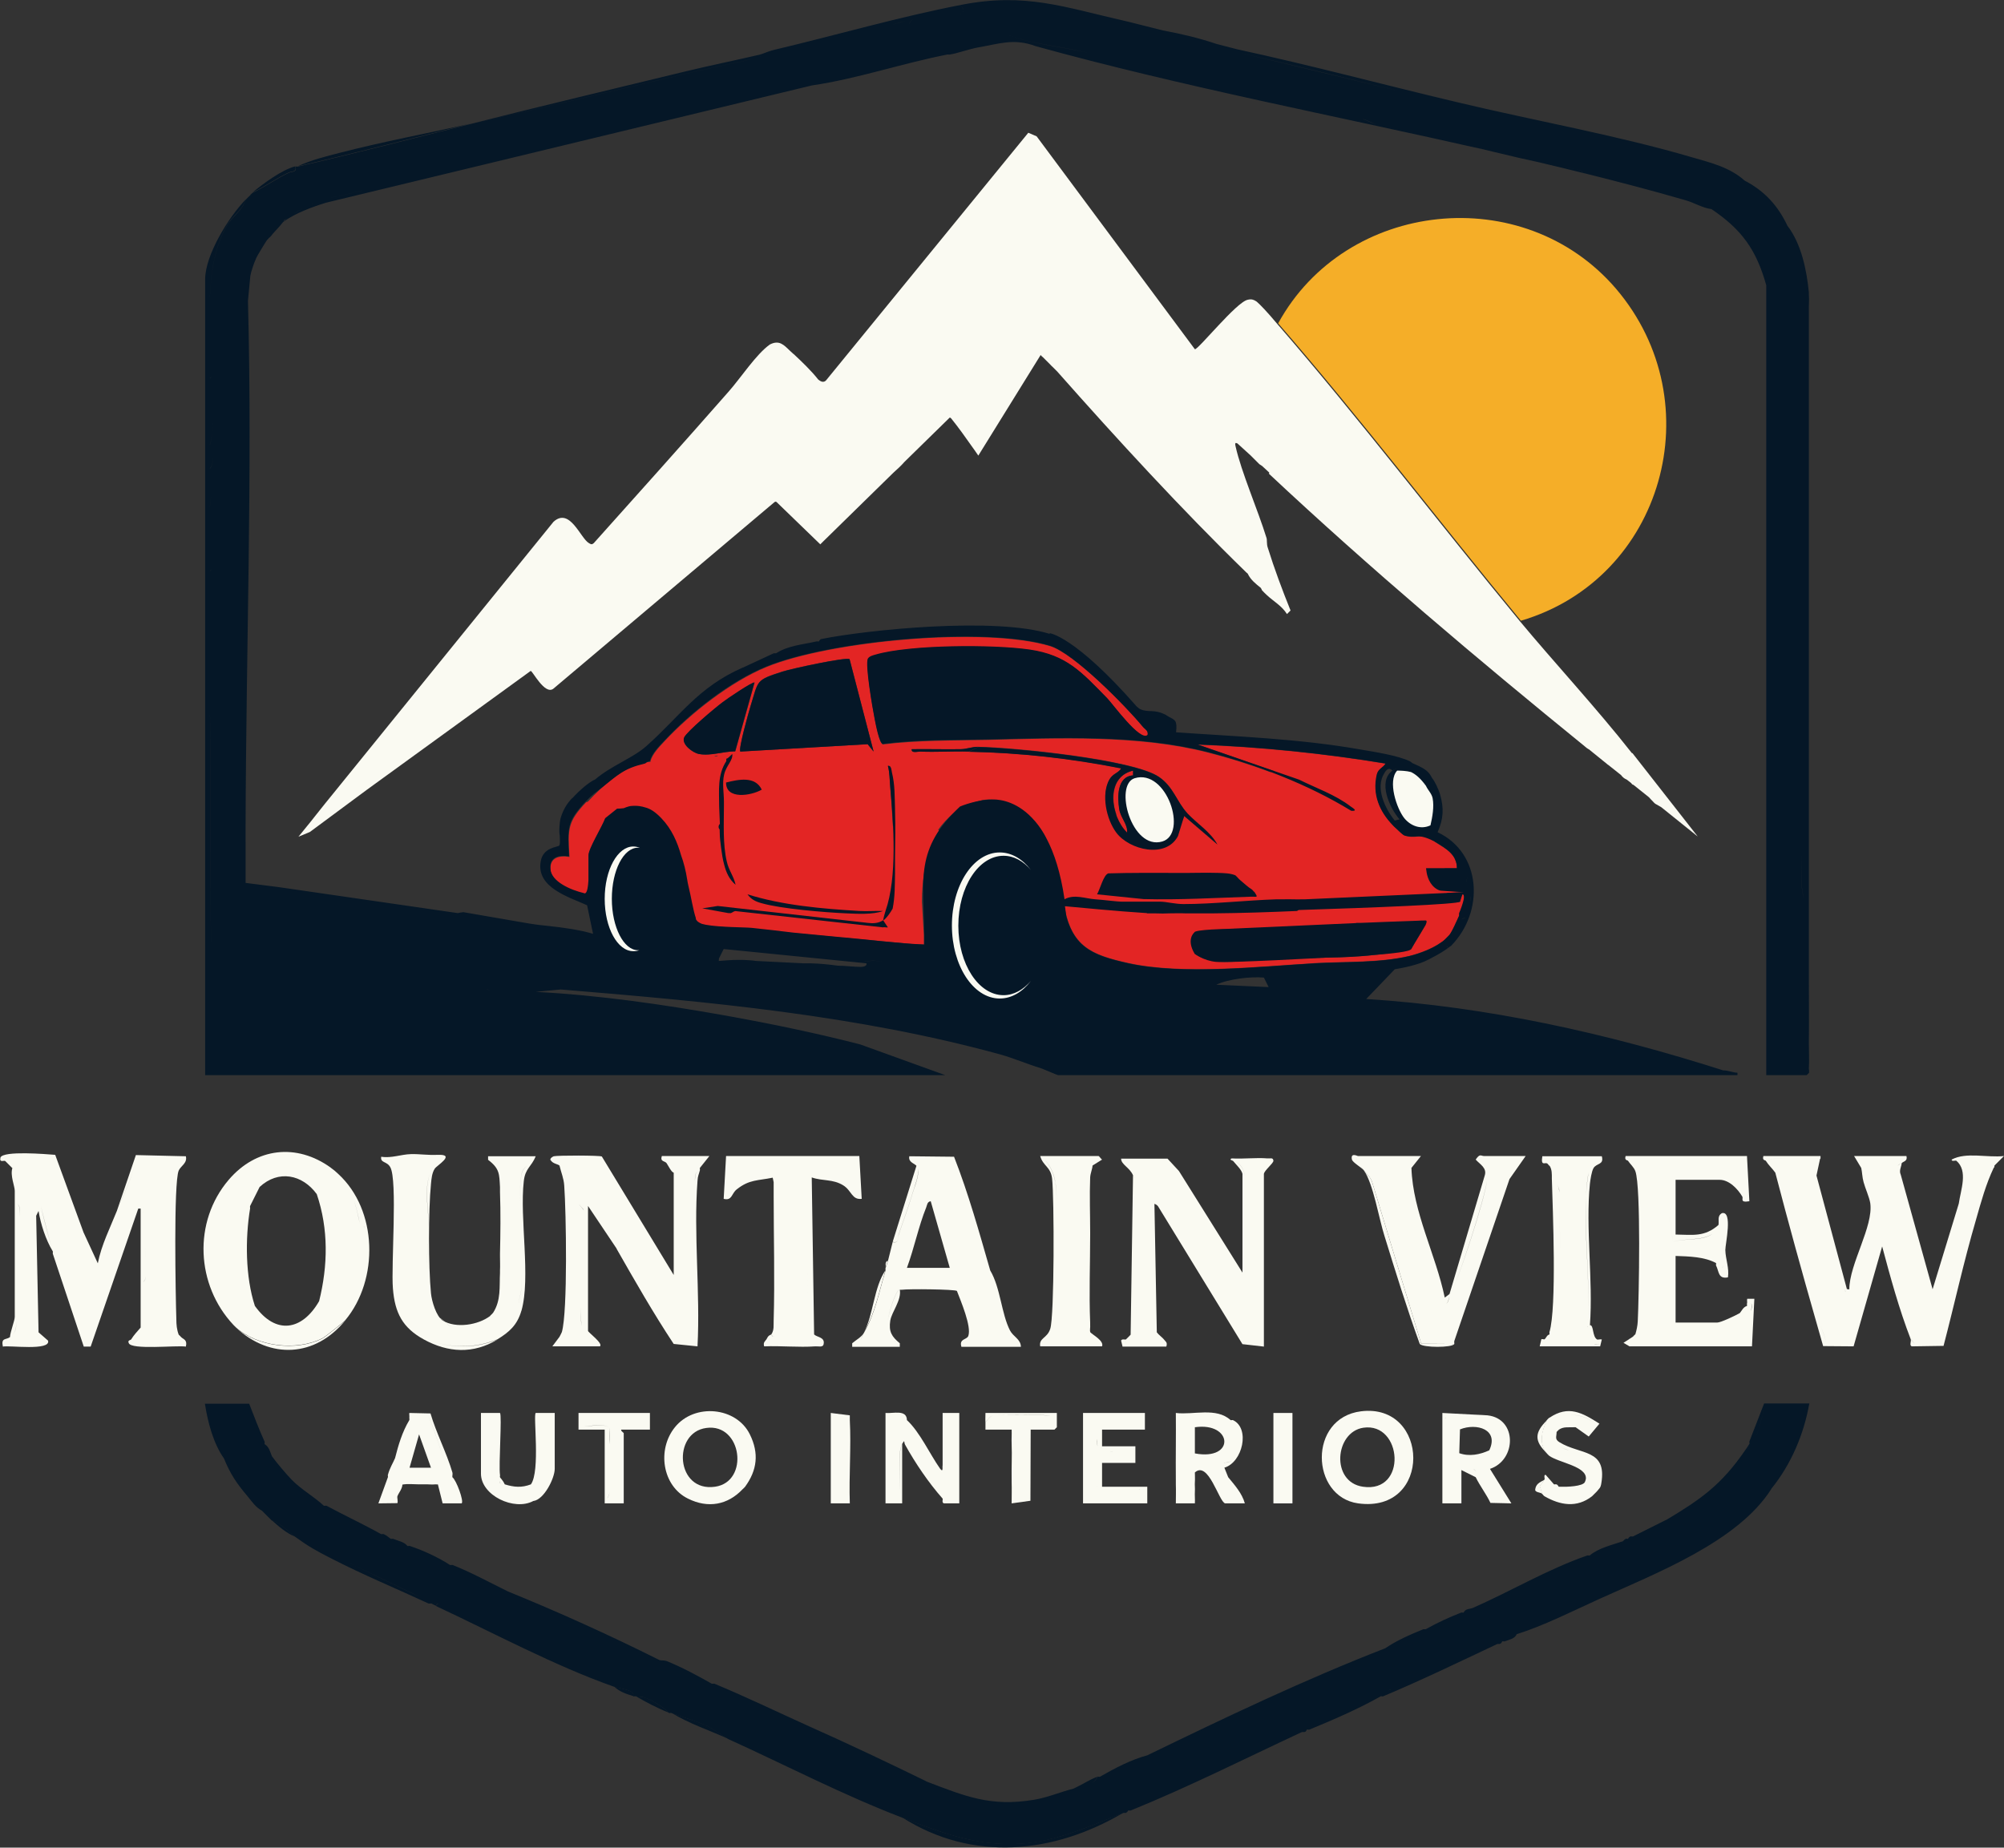 <?xml version="1.0" encoding="utf-8"?>
<!-- Generator: Adobe Illustrator 28.3.0, SVG Export Plug-In . SVG Version: 6.00 Build 0)  -->
<svg version="1.1" xmlns="http://www.w3.org/2000/svg" xmlns:xlink="http://www.w3.org/1999/xlink" x="0px" y="0px"
	 viewBox="0 0 842.1 776.6" style="enable-background:new 0 0 842.1 776.6;" xml:space="preserve">
<rect x="0" y="0" width="842.1" height="776.6" fill="#333333" stroke="none"/>
<style type="text/css">
	.st0{display:none;}
	.st1{display:inline;fill:#007CD8;}
	.st2{fill:#FAFAF2;}
	.st3{fill:#E32524;}
	.st4{fill:#F5AE28;}
	.st5{fill:#051727;}
</style>
<g id="Layer_2" class="st0">
	<rect x="-88.9" y="-137.1" class="st1" width="1024" height="1024"/>
</g>
<g id="Layer_1">
	<g>
		<path class="st2" d="M838.1,489.9C838.1,489.9,838.1,489.9,838.1,489.9l4-4c-7,0.8-15.9-1.8-22,1.5c0,1,1.7,0.2,2,0.5v0
			c0-1.5,1.4-0.9,2.5-1c5.1-0.3,10.4,0.3,15.5,0c0,0,0,0,0,0c-5.1,0.2-10.4-0.4-15.5,0c-1.1,0.1-2.5-0.5-2.5,1c6.9,4,3.4,13.2,1,19
			c-1.8,11.7-5.5,22.7-8.2,34.3l0,0c2.7-11.5,6.4-22.6,8.2-34.3c0,0,0,0,0,0c2.4-5.8,5.9-15-1-19c5,4.3,1.8,12.2,1,18c0,0,0,0,0,0
			l-11,36l-13.4-48.2c-0.8-1.7,0.3-3.3,0.4-4.8h0c-0.3,0.3-1.2,0.4-1.7,1.2c0.5-0.9,1.4-0.9,1.7-1.2c0-0.7,0-1.3,0-2
			c0,0.6,0,1.3,0,2c0.7-0.8,2.6-0.8,2-3h-22l3,5c-0.2-0.7-1.9-3.5-2-3.9c0.1,0.5,1.8,3.2,2,3.9c0.4,1.6,0.4,3.9,1,6
			c0.3-0.1,0.6-0.1,0.8-0.1c-0.2,0-0.5,0-0.8,0.1c0.7,2.6,2.4,6.3,2.8,8.8c1.4,9.8-8.8,25.6-8.8,36.2c1.1-1.6,2.2-4.6,2.9-6.6
			c-0.7,1.9-1.8,5-2.9,6.6c-0.1,0.2-0.8-0.2-1,0c-0.9,0.5-0.2,2.1-1.2-0.3c1,2.3,0.3,0.8,1.2,0.3l-12.8-47.8l1.5-7
			c0.1-0.1,0.2-0.1,0.2-0.2c0,0,0,0,0,0l0,0v-1v0l0,0h-24c-0.6,1.9,0.8,1.7,1,2c7-2.3,15.4-0.4,22.8-1l0,0c-7.4,0.6-15.7-1.3-22.8,1
			c1.2,1.9,2.8,3.3,4,5c0,0,0,0,0,0c5.4,20.7,11.1,41.4,17,62h0l3.1,10.9l12.8,0.1l12-42c0,0,0,0,0,0c0,0,0,0,0,0
			c3.5,13.1,7.1,26.3,12,39c0,0,0,0,0,0l0,0c0.3,0.8-0.7,2.7,0.5,3l13.3-0.2c4.6-17.6,8.5-35.5,13.6-52.9c2.1-7.4,4.2-15.1,7.5-22
			c0,0,0,0,0,0C838.2,490.7,838,490.2,838.1,489.9z M764.6,556.4c1,2.6,2.5,5.2,2.6,8.2C767.1,561.7,765.6,559,764.6,556.4z
			 M762.3,497.2c1.7,10.8,7.8,29.7,11.3,40.7C770.1,526.9,764.1,508,762.3,497.2z M791,523.5c0-0.4,0.1-1.1-0.2-1.5
			C791.1,522.4,791,523.1,791,523.5z M802.8,558.5c0.3,1.4,0.1,2.7,0.2,3.8C802.9,561.2,803.1,559.9,802.8,558.5z M816.1,564.9
			h-11.3c-0.4-0.1-1.7-1.7-1.7-2c0.1,0.3,1.3,1.9,1.7,2L816.1,564.9l6.5-29.1L816.1,564.9z"/>
		<path class="st2" d="M142.1,493.4c-0.9-0.9-1.9-1.7-3-2.5v0h0c0,0-0.1,0-0.1-0.1c-14.4-10.4-31.4-8.4-42.9,5.1
			c-15.1,17.7-13.7,44.3,2,61c0,0,0,0,0,0c0.3,0.3,0.7,0.7,1,1c9.2,8.2,25.3,10,36.2,4.7c1.1-0.5,9.1-6.9,9.8-7.7
			c5.8-7.9,9.2-28.8,8.1-38.6c-0.1-0.4-0.2-0.7-0.4-1c0.2,0.2,0.3,0.5,0.4,1c1.1,9.7-2.3,30.7-8.1,38.6v0h0
			C159.3,537.8,158.7,508.6,142.1,493.4z M134.1,546.9c-7.2,12.5-18.3,14.2-27,2c-4-12.2-4.1-28.3-2-41c0-0.3-0.1-0.7,0-1l4-8
			c7.9-7.3,17.9-5.3,24,3C138.1,516.6,137.8,532,134.1,546.9z M151.2,514.3c0,0.1,0.1,0.2,0.1,0.3
			C151.3,514.5,151.2,514.4,151.2,514.3c-0.7-3.3-1.4-6.5-2.4-9.5C149.8,507.7,150.5,510.9,151.2,514.3z"/>
		<path class="st2" d="M235.1,489.9L235.1,489.9C235.1,490,235.1,490,235.1,489.9c0.7,3,1.8,5.3,2,8.5c0.8,11,1.5,52.8-1,61.5
			c0.9,2.5,1.7-1.2,1.7-1.8c0.9-7.3,1.2-14.5,1.1-21.8c0,7.3-0.3,14.5-1.1,21.8c-0.1,0.5-0.8,4.3-1.7,1.8c-0.1,0.3-0.7,1.4-1,2
			c-0.3,0.6-1.9,2.3-2,2.8c0.1-0.5,1.7-2.2,2-2.8h0l-3,4h20c1.5-1.2-5-5.9-5-6.5v-52.5l12,17.9c0,0,0,0,0,0.1
			c7.7,13.5,15.4,27,24,40h0.1l9.9,1c1.2-22.7-1.7-47.1,0-69.6c0.1-2,0.6-2.8,1-4.4c-2.3,0.7-1.9,2.6-2.1,4.5
			c-1.5,22.2,1.2,46.2,0.1,68.5h0c1.2-22.4-1.6-46.3-0.1-68.5c0.1-1.9-0.2-3.8,2.1-4.5c0.1-0.3-0.1-0.7,0-1c0.5-1.4,2.5-2.1,2-4
			c0,0,0,0,0,0c0.5,1.9-1.5,2.6-2,4l4-5h-20c-0.8,2.5,1.3,2,2,3l0,0c0,0,0,0,0,0c0.7,1,2,3.8,3,4l0.9-1c0,0,0,0,0,0l-0.9,1v2v1v3v1
			v4v10v4v1v4v7v3v3c0.1,0.2,0.7-0.2,1,0c0.6,0.3,0.8,1.1,0.9,1c-0.1,0.1-0.3-0.7-0.9-1c-0.3-0.2-0.9,0.2-1,0l-30.2-49.8
			c-0.9-0.5-18.5-0.5-20.2-0.1c-0.6,0.2-2.1,1.2-1.1,1.9C232.4,489.1,234.4,489.3,235.1,489.9z M282.2,486.9
			c4.4-0.3,9.1,0.3,13.5,0.1C291.3,487.2,286.6,486.6,282.2,486.9z M250.3,564.3c-0.3-1.8-5.5-5.4-5.8-6.8c-0.5-2.5-0.6-5.3-0.6-8.2
			c0,3,0.2,5.7,0.6,8.2C244.8,558.9,250,562.6,250.3,564.3z M243.1,506l2.1,2.4c0.4,2.7,0.6,5.6,0.6,8.7c0-3.1-0.1-6-0.6-8.6
			L243.1,506C243.1,506,243.1,506,243.1,506z M238.4,499.9c0,2.5-0.3,5-0.4,7.3C238.1,504.9,238.4,502.4,238.4,499.9z"/>
		<path class="st2" d="M571.9,593.2c-22.3,2.8-21.2,35.9-1.2,38.7C602,636.2,600.8,589.6,571.9,593.2z M572.7,624.9
			c-13.6-2-11.8-23,0.2-24.8C589.3,597.7,591.5,627.7,572.7,624.9z"/>
		<path class="st2" d="M283.6,599.9c-7.6,9.4-5.3,24.7,5.5,30c8.4,4.2,16.7,2.7,23-4c-3.8,2.7-8,4.3-12.6,4.9
			c4.7-0.6,8.8-2.2,12.6-4.9c0.3-0.3,0.7-0.6,1-1c5.1-7,5.9-14.1,2-22C309.4,591.3,291.8,589.7,283.6,599.9z M300.5,624.9
			c-16.6,2.4-18.1-22.8-3.7-24.7C311.8,598.1,315,622.8,300.5,624.9z"/>
		<path class="st2" d="M625.1,594.9L625.1,594.9L625.1,594.9L625.1,594.9L625.1,594.9c-1.1-0.1-3.3-0.2-5.6-0.3l-13.4-0.7v38h8v-14
			l6,3c0,0,0,0,0,0c1.8,3.7,4.4,7,6.2,10.8l8.8,0.2l-9-14.5C637.3,613.7,637.6,596.3,625.1,594.9z M612.1,629.9h-5v-33.5
			c0.2-0.2,0.3-0.5,0.5-0.6c-0.2,0.2-0.3,0.4-0.5,0.6v33.5L612.1,629.9L612.1,629.9z M619.1,617.4l-7-0.5v0L619.1,617.4
			c0.7,0.4,1.1,0.9,1.2,1.4C620.2,618.3,619.8,617.9,619.1,617.4z M613.2,610.8l0.3-10c7-2.8,16.5,0,12.3,8.8h0
			C621.9,611.4,617.4,612.3,613.2,610.8z"/>
		<path class="st2" d="M516.1,620.9l-1.6-4c7.7-2.3,10.9-16.6,3.6-20l0,0c-0.2-0.1-0.7,0.1-1,0h0c0,0,0,0,0,0v0h0
			c-6-5.5-15.6-2.1-23-3c0.1,9.3-0.1,18.7,0,28c0,0,0,0,0,0c0,0.7,0,1.3,0,2c1.1-0.2,1.7,0.1,2,0.6c-0.3-0.5-0.9-0.8-2-0.6h0
			c0.1,2.7,0,5.4,0,8h8c0.1-1.7-0.1-3.4,0-5l-1,3h-6c0,0,0,0,0,0h6l1-3c0.1-1.3-0.1-2.7,0-4c0,0,0,0,0,0c0.1-1.3,0-2.7,0-4
			c-1.3,0.4-1.5,2.8-0.5,3.7c-1-0.9-0.8-3.3,0.5-3.7c5.7-5.1,10.1,12.3,12.7,13l8.3,0C521.9,627.6,518.8,624.2,516.1,620.9
			C516.1,620.9,516.1,620.9,516.1,620.9z M502.1,610.9v-11C518,597.6,519.2,614.1,502.1,610.9z M514.2,615c0.3-0.1,0.5-0.2,0.8-0.2
			c0.8-0.2,1.8-0.3,2.7-0.9c0.2-0.1,0.3-0.2,0.5-0.3c0.3-0.2,0.6-0.5,0.8-0.8c-0.2,0.3-0.5,0.5-0.8,0.8c-0.2,0.1-0.3,0.2-0.5,0.3
			c-0.9,0.6-1.9,0.8-2.7,0.9C514.7,614.9,514.5,614.9,514.2,615z"/>
		<path class="st2" d="M655.3,606.2c-2.1-1.3-1.2-2.3-1.2-4.3c0,0,0,0,0,0c0.2-0.3,0.7-0.7,1-1c0,0,0,0,0,0c1.9-1.3,3.9-0.9,6-1
			c-0.7-0.7-1.3-1-1.8-1.2c0.5,0.2,1.1,0.5,1.8,1.2c0.3,0,0.7,0,1,0c0,0,0,0,0,0l5.5,3.9l4.5-5.4c-7.2-4.6-13-7.9-21-2.5
			c6.1-1.6,13.4-2.2,18.5,2l0,0c-5.2-4.2-12.5-3.6-18.6-2h0c-0.3,0.2-0.7,0.7-1,1c-2.1,4.3-3.6,10,0,14c0.3,0.3,0.6,0.7,1,1
			c0.3,0.1,0.6,0.2,0.9,0.3c-0.3-0.1-0.6-0.2-0.9-0.3c4,2.9,15.9,4.4,15.4,9.7c0.1-0.5,0.1-0.9,0.1-1.3c0,0.4,0,0.8-0.1,1.3
			c0,0,0,0,0,0c-0.1,0.4-0.2,0.9-0.4,1.3c0,0,0,0,0,0c0,0,0,0,0,0c-1.7,4.8-5.4,3.8-10,4v0c4.6-0.2,8.3,0.8,10-4
			c-0.8,1.9-7.8,2.1-10,2v0c0,0,0,0,0,0c0,0,0,0,0,0v0c-0.3,0-0.7,0-1,0l0,0c-0.1,0-0.3-0.8-1-1l0,0c-0.3-0.1-0.7,0.1-1,0
			c0,0,0,0,0,0l-3.5-4c-1-0.1-0.2,1.8-0.5,2h0l-2,2.7l1,3.3c0.4,0.3,0.6,0.8,1,1c2,0.6,3.9,1,5.8,1.2c-1.8-0.2-3.7-0.7-5.8-1.2
			c6.6,3.8,13.6,5,20,0c0,0,0,0,0,0c0.1-0.1,1.9-1.9,2-2c0,0,0,0,0,0c1-1.3,1.6-1.4,1.9-3.5C675.3,608.9,664.1,611.6,655.3,606.2z
			 M659.2,609.6c-1.4-0.4-2.6-0.9-3.6-1.4C656.6,608.7,657.9,609.2,659.2,609.6z M662.4,610.5c-0.7-0.2-1.4-0.4-2.1-0.6
			C661,610.1,661.7,610.3,662.4,610.5c2.5,0.7,5,1.4,6.7,2.3C667.4,611.8,664.9,611.1,662.4,610.5z"/>
		<path class="st2" d="M463.1,614.9h14v-7h-14v0v-7h18v-7h-26v38h27v-7h-19V614.9z M474.5,609l1.6,3.9L474.5,609
			c-2.2,0.5-5.6,1.2-8.3,1.2C468.9,610.2,472.3,609.6,474.5,609z M463.8,610c0.3,0.1,0.6,0.1,0.9,0.2C464.4,610.1,464,610,463.8,610
			C463.7,610,463.7,609.9,463.8,610C463.7,609.9,463.7,610,463.8,610z M463.1,608.1c0,0.2-0.1,0.5-0.1,0.8
			C463,608.5,463.1,608.2,463.1,608.1z M463.1,607.9C463.1,607.9,463.1,607.9,463.1,607.9L463.1,607.9
			C463.1,607.9,463.1,607.9,463.1,607.9z M457.1,628.4c0,0,0,0.1-0.1,0.2C457.1,628.6,457.1,628.5,457.1,628.4L457.1,628.4z
			 M457.1,594.9h19.5c0.3,0,3.5,1.2,3.6,1.6v0c-0.1-0.4-3.3-1.6-3.6-1.6L457.1,594.9L457.1,594.9z M461.3,607.8
			C461.3,607.8,461.3,607.8,461.3,607.8C461.3,607.8,461.3,607.8,461.3,607.8c-0.3-0.3-0.5-1.5-0.5-3
			C460.9,606.2,461,607.4,461.3,607.8z M478.6,625.9c0.1,0,0.2,0.1,0.4,0.3C478.8,626.1,478.7,625.9,478.6,625.9l-17.5,0
			c-0.1-0.9-0.1-1.7-0.2-2.6c0.1,0.8,0.1,1.7,0.2,2.6H478.6z"/>
		<path class="st2" d="M243.1,600.9h11v31h8v-29.5c0-0.2-1.5-1.1-1-1.5h12v-7h-30V600.9z M271.1,598.9L271.1,598.9
			c-1.2-0.1-2.8-0.3-4.3-0.3C268.3,598.6,269.8,598.8,271.1,598.9z M255.1,629.9L255.1,629.9c0.8-1.2,1.1-2.3,1-3.4
			C256.2,627.7,255.9,628.8,255.1,629.9z M244.1,594.9L244.1,594.9c0,0.1,0,0.3,0,0.4C244.1,595.2,244.1,595.1,244.1,594.9z
			 M256,600.1c0.3,2.3,0.3,4.7,0.2,7C256.2,604.7,256.2,602.4,256,600.1c-4.6-3.2-12.1,2.4-12-3.7
			C243.8,602.5,251.3,596.8,256,600.1z"/>
		<path class="st2" d="M164,490.6c3.1,5.4,0.3,41.3,1.1,50.9c0.8,10.4,4.1,16.6,13,21.5h0c10.2,5.6,20.8,6.2,31,0
			c-9.3,3.8-18.7,3.7-28.1,0.6c9.4,3.1,18.8,3.1,28.1-0.7c4.9-3,8.3-6,10-12c-2.4-2.5-0.1-6.4,0-9.5c0.7-14.5-1.9-33.4-0.1-47.1
			c0.5-4,3.3-4.3,5-7.4h0c-1.8,3.1-4.5,3.5-5,7.5c-1.8,13.6,0.8,32.6,0.1,47.1c-0.1,3-2.4,7,0,9.5c4-14-0.8-38.9,1-54.5
			c0.6-5.5,3.2-6,5-10.5h-20v1.5c4.9,3.7,4.7,6,5,11.5v0l1,0.5v0l-1-0.5c0,0.7,0,1.3,0,2v0c0.3,8.7,0.2,17.4,0,26l1,0.5h0l-1-0.5v1
			c0,2,0.1,4,0,6l1,0.5h0l-1-0.5c0,0.3,0,0.7,0,1c-0.3,5.9,0.5,11.5-2.9,16.8c-0.1,0.1-0.1,0.1-0.2,0.2c-0.2,0.3-0.7,0.7-1,1
			c0,0,0,0,0,0.1c-5.1,3.9-14.4,5.3-19.9,2h0c-2.8-1.7-4.7-8.3-5-11.5c-1.1-11.2-1.1-34.8,0-46c0.2-2.1,0.4-4.6,1.6-6.4
			c0.8-1.3,9-6.1,1.3-5.8c-4.5,0.2-7.6-0.4-11.3-0.3c-4.2,0.1-8.2,1.8-12.5,1.1C159.7,488.9,162.6,488,164,490.6z M185.1,486.9
			L185.1,486.9c-8.7,7.2-4.8,19.7-4.9,29.5c0,5.7-1.2,13.5-1,18.9c0.1,2.7,1,14.2,1.9,15.8c0.5,0.9,3.8,3,5,3.8v0h0
			c1.2,0.8,2.1,2.3,3.7,2.7c0,0,0,0,0,0c-1.7-0.4-2.6-2-3.7-2.8s-4.5-2.9-5-3.8c-0.9-1.7-1.8-13.1-1.9-15.8c-0.2-5.4,1-13.2,1-18.9
			C180.2,506.6,176.4,494.2,185.1,486.9z M169.1,506.4L169.1,506.4c-0.3-0.1-0.5-0.1-0.7-0.2C168.6,506.3,168.8,506.4,169.1,506.4z"
			/>
		<path class="st2" d="M357.1,596.9C357.1,596.9,357.1,596.9,357.1,596.9c0-0.7,0-1.3,0-2v0l-8-1v38h8
			C356.7,620.3,357.7,608.5,357.1,596.9z M356.1,629.9L356.1,629.9c-0.2-9.5-1.3-19.2-0.6-28.6c0.1-1.5,0.2-2.8,1.1-3.9
			c-1,1.1-1,2.4-1.1,3.9C354.8,610.7,355.9,620.5,356.1,629.9z"/>
		<rect x="535.1" y="593.9" class="st2" width="8" height="38"/>
		<path class="st2" d="M437.1,565.9h26c0.9-2.4-4.1-4.9-4.9-5.9c0,0-0.1-0.1-0.1-0.1v0h0c0,0,0,0,0-0.1c-0.2-0.5,0.1-2.1,0-2.9
			c0-0.3,0-0.7,0-1c-0.5-12,0-24.9,0-37v-1c0-7.6-0.3-15.4,0-23c-0.9-0.2-1.5-0.1-1.8,0.2c0.3-0.3,0.8-0.3,1.8-0.2
			c0.1-1.8,0.9-3.4,1-5c0,0,0,0,0,0l4-2.5c-0.5-0.3-1.2-1.5-1.5-1.5h-24.5c1.2,4.3,4.4,4.4,5,9.5c0.9,7.6,1,58.2-0.8,63.2
			C440,562.6,436.5,562.3,437.1,565.9z M456.1,519.9L456.1,519.9c-0.2,0.1-0.4,0.3-0.5,0.5C455.7,520.2,455.9,520.1,456.1,519.9z
			 M444.1,505.4c-0.3-7-0.3-12.4-5.1-18l0,0C443.9,493,443.8,498.4,444.1,505.4c0.6,13.1,0.8,30,0,43c-0.4,6.3-0.8,11.9-5,16.5l21-1
			c0,0,0,0,0,0l-21,1c4.2-4.6,4.6-10.2,5-16.5C444.9,535.4,444.7,518.5,444.1,505.4z"/>
		<path class="st2" d="M342.1,560.9c-2-1.9-1.8-2.9-2-5.5c-1.2-14.1-1.5-44.4,0-58.2c0.1-1.4,0.1-1.4,1-2.4c0,0,0,0,0,0
			c-0.9,1-0.9,1-1,2.4c-1.5,13.7-1.2,44.1,0,58.2C340.3,558.1,340.1,559.1,342.1,560.9L342.1,560.9l-1-66c4.6,1.6,8.8,0.6,13.2,3.3
			c3.6,2.2,3.6,6.2,7.8,5.7l-1-18h-56l-1,18c3.6,0.9,3.2-2.2,5.5-4c5.3-4.2,8.8-3.6,15.1-4.9l0.4,1.9v0v4v2c0,17.3,0.5,34.8,0,52
			c-0.1,2.1,0.3,4.1-1,6c0.1,0,0.6,1.1,0.8,0.9c0.1-0.1,0.2-0.1,0.3-0.2c-0.1,0.1-0.2,0.2-0.3,0.2c-0.3,0.2-0.8-0.9-0.8-0.9
			c-1.3,0.5-1.4,0.9-2,2v0c-0.6,0.9-1.5,1.3-1,3c7.1-0.3,14.5,0.5,21.5,0c1.2-0.1,3.3,0.6,3.5-1c0,0,0,0,0,0
			C346.7,562,343.3,562.1,342.1,560.9z M359.1,486.9l1,14c0,0,0,0,0,0L359.1,486.9L359.1,486.9z M342,494.4
			c-0.4,0.1-0.7,0.3-0.9,0.5l0,0C341.3,494.7,341.6,494.5,342,494.4z M308.8,497.9c-1.6,1.5-0.9,3.8-2.7,4l0,0
			C307.9,501.7,307.2,499.4,308.8,497.9c2.5-2.3,11.9-4.6,15.9-4C320.7,493.3,311.3,495.6,308.8,497.9z M327.1,496.9L327.1,496.9
			C327.1,496.9,327.1,496.9,327.1,496.9L327.1,496.9z"/>
		<path class="st2" d="M414.1,597.9L414.1,597.9c1.1-1.3,1.6-2.6,3.5-3c2.2-0.4,22.1-0.4,23.8,0.2l1.2,0.8l0.4,3h0l-0.4-3l-1.2-0.8
			c-1.7-0.5-21.6-0.6-23.8-0.2C415.7,595.3,415.2,596.7,414.1,597.9L414.1,597.9L414.1,597.9c0,1,0,2,0,3h11c0.1,2-0.1,4,0,6
			c0,0,0,0,0,0c0.2,5-0.1,10,0,15v1c0.1,3,0,6,0,9l7.9-1.1l0.1-28.9l0,0v-1l0,0h10l1-1v-6h-30C414.1,595.3,414,596.6,414.1,597.9z
			 M427.1,610c0-0.7,0.2-1.4,0.1-2C427.2,608.6,427.1,609.3,427.1,610z"/>
		<path class="st2" d="M223.1,623.9L223.1,623.9c-2.5,3.6-6.7,2.1-10.3,2c-0.6-0.2-0.7-0.6-0.7-1c0,0.4,0.1,0.8,0.7,1
			C216.4,626,220.6,627.5,223.1,623.9c-3.9,1.5-7.1,1.2-11,0c0,0.1,0,0.1,0,0.2c0-0.1,0-0.1,0-0.2c-1.5-0.5-2.2,0.1-2.1-1.5
			c0,1.6,0.7,1.1,2.1,1.5c-0.8-1.8-2-2.8-2-3c0,0,0,0,0,0c-0.1-0.3,0.1-0.7,0-1c-2.3-0.7-2-2.6-2.1-4.5c-0.4-6.8,0.4-13.8,0.1-20.6
			h-5c0,0,0,0,0,0h5c0.3,6.8-0.5,13.8-0.1,20.6c0.1,1.9-0.2,3.8,2.1,4.5c-0.6-4,0.9-25.1,0-26h-8v25.5c0,9.2,14,15.8,22,11.5
			c4.5-0.5,9-9.6,9-13.5v-23.5h-8C224,595,227.1,618.2,223.1,623.9z"/>
		<path class="st2" d="M396.1,615.9c-0.2,0.6,0.4,3.2-1,1.5c-4.4-6.2-8.5-15.4-14-20.5c0,0,0,0,0,0c-0.1-4.6-5.8-2.7-9-3v38h7v-25
			c-2.1,3.8-0.6,17.9-0.8,21.9c0.2-4.1-1.4-18.2,0.8-21.9h0c1.2-2.1,0.7-0.7,1.2,0.3c4.4,7.9,9.8,15.9,15.8,22.7h0
			c0.2,0.2-0.5,1.8,0.6,2l6.4,0v-38h-7V615.9z M397.1,594.9l5,0.6L397.1,594.9C397.1,594.9,397.1,594.9,397.1,594.9z"/>
		<path class="st2" d="M416.1,533.9L416.1,533.9C416.1,534,416.1,534,416.1,533.9C416.1,534,416.1,534,416.1,533.9z"/>
		<polygon class="st2" points="799.1,488.9 799.1,488.9 799.1,488.9 		"/>
		<path class="st2" d="M734.1,547.9C734.1,547.9,734.1,547.9,734.1,547.9c-0.1,0.3,0.1,0.7,0,1c0,0,0,0,0,0c-1.6,0.5-2.1,1.9-3,3
			c0,0,0,0,0,0c0,0,0,0,0,0c-1.7,1-8,4-9.5,4h-17.5v-28c5.6,0.2,12.1,0.3,17,3c0,0,0,0,0,0c0.1,0.3-0.1,0.7,0,1c0.1,0,0.2,0,0.3,0
			c-0.1,0-0.2,0-0.3,0c1.3,2.5,0.8,5.8,5,5c0.6-3.9-1-7.6-1.1-11.5c0-2.6,3.2-16.5-1.4-15.5c-2.2,1.2-1.1,3.5-1.5,5c0,0,0,0,0,0
			c-5.9,5.1-10.6,4.1-18,4v-23h18.5c4,0,7.6,3.8,9.5,7v0c0.6,0.9-1.2,2.7,3,2l-1-19h-51c-0.6,1.9,0.8,1.7,1,2h0
			c1,1.5,2.5,2.7,3.1,4.4c2.4,6.6,1.5,53.2,1,63.1c-0.1,1.9-0.5,3.7-1,5.4c0,0,0,0,0,0c-0.3,0.3-0.7,0.6-1,1c0,0,0,0,0,0l-1.2,0.8
			c-0.2,0.1-0.4,0.2-0.6,0.4l-2.2,1.4l2.5,1.5h51.5l1-20h-3C734,546.6,734.3,547.4,734.1,547.9z M724.1,531.5
			c0.6-6.1-0.9-12.4,0-18.5c-0.2,0-0.3,0-0.4,0c0.1,0,0.3,0,0.4,0C723.2,519.1,724.7,525.3,724.1,531.5c-0.1,1.1-0.3,1.4-0.6,1.4
			C723.8,532.9,724,532.5,724.1,531.5z M733.1,486.9C733.1,486.9,733.1,486.9,733.1,486.9l-1,15v0c0,0,0,0,0,0L733.1,486.9z
			 M722,487.1c-7.4-0.1-14.9-0.4-22.4-0.4C707,486.7,714.5,487,722,487.1z M702.1,493.9L702.1,493.9c-0.3,9.4-1,18.7,1,28
			c4.6-1.5,12.3-0.3,16.5-3.3c-4.1,3.1-11.8,1.8-16.5,3.3C701.1,512.7,701.8,503.3,702.1,493.9z M705.6,556.9
			c-1.1-0.2-3.5-1.7-3.5-2.5v-26.5c2.5-0.5,5.8-1.2,9.1-1.3c-3.2,0.1-6.5,0.7-9.1,1.3v26.5C702.1,555.2,704.5,556.7,705.6,556.9
			c1.2,0.2,3.4,0.4,5.9,0.4C709,557.3,706.8,557.1,705.6,556.9z M735.8,551.1c-0.2,2.5-0.7,13.4-2.4,13.8h0
			C735.1,564.6,735.6,553.6,735.8,551.1c0.1-1.7,1.1-3.2-0.7-3.3C737,547.9,736,549.5,735.8,551.1z"/>
		<path class="st2" d="M49.1,508.9L49.1,508.9L49.1,508.9C49.1,508.9,49.1,508.9,49.1,508.9z"/>
		<path class="st2" d="M135.3,562.7c-10.9,5.3-27.1,3.4-36.2-4.7c14.5,13.4,33.3,12.5,46-3C144.4,555.8,136.5,562.1,135.3,562.7z"/>
		<path class="st2" d="M620.1,487.4c1.9,2.1,4.8,3.5,3.8,6.7l-14.8,49.8l-2,1.5c-3.8-18.2-13.4-35.9-14-54.5l4-5h-26.5
			c-0.2,0-3.2-1.6-2.5,1.5c0.3,1.2,4.1,3.4,4.9,4.4c-0.8-1.1-3.8-4.2-2.9-4.9h0c-0.9,0.8,2.3,4,3,5c0,0,0,0,0,0c0,0,0,0,0,0h0
			c1.1,1.6,2.9,2.9,3.5,5l20.6,67.9l13.9,0.1c0.1-0.3-0.1-0.7,0-1c0-0.1,0-0.1,0-0.2l23.2-68.1l6.8-9.7h-17.5
			C622.3,485.9,621.9,484.7,620.1,487.4z M624.9,496.2c-1.1,8.1-11.9,41.6-15.8,48.8c-0.2,0.4-0.5,2.9-1.5,2.9
			c0.9,0,1.2-2.4,1.5-2.9C613,537.8,623.7,504.3,624.9,496.2c0.8-5.4-1.1-4.9-2.8-9.2h0C623.8,491.3,625.6,490.7,624.9,496.2z"/>
		<path class="st2" d="M573.1,491.9L573.1,491.9c0,0,0-0.1-0.1-0.1C573,491.9,573.1,491.9,573.1,491.9z"/>
		<path class="st2" d="M673.1,563c-0.6-0.2-1.7,0.2-2,0c0,0,0,0,0,0c-2.1-1.3-1.3-6.1-3-6c0,0,0,0,0,0c1.4-19.1-1.9-40.7,0-59.5
			c0.2-1.7,0.7-5.1,1.5-6.5c1.3-2.2,4.5-1.3,3.5-5h-25c-0.7,4.3,1.1,2.5,2,3v0h0c0,0,0,0,0,0c0.4,0.2,0.6,0.8,1,1
			c0.9,0.5,1.9,0.8,2.9,1.1l0.1,6.9c1,0.7,1.2,2,1.1,3.3c0-1.3-0.1-2.6-1.1-3.3L654,491c-1-0.3-2-0.6-2.9-1.1c1.1,1.7,1,3.5,1,5.5
			c0.4,13.3,2.1,54.1-1,64.5l0,0c-0.1,0.3,0.1,0.7,0,1c0,0,0,0,0,0c-1,0.2-1.4,1.4-1.9,1.9c-0.1,0-0.1,0.1-0.1,0.1c0,0,0,0,0,0
			c-0.3,0.2-1-0.2-1.4,0l-0.7,3l25.4,0L673.1,563z M653.5,486.9c-0.8,0-1.7-0.2-2.4-0.1C651.8,486.8,652.7,487,653.5,486.9
			C653.5,486.9,653.5,486.9,653.5,486.9z M672.1,486.9c-1.5,1.9-3.8,3.4-4.5,6c-0.6,2.3-1,7.1-1.1,9.7c-0.8,17.5,1.9,37,0.6,54.8
			c0,0.3,0.1,0.4,0.1,0.4c-0.1,0-0.1-0.1-0.1-0.4c1.3-17.8-1.5-37.3-0.6-54.8c0.1-2.6,0.4-7.4,1.1-9.7
			C668.3,490.4,670.6,488.8,672.1,486.9C672.1,486.9,672.1,486.9,672.1,486.9z M668.6,487c-3.5,0-7-0.1-10.4-0.1
			C661.7,486.9,665.1,487,668.6,487z M655.1,503.4c0.1,6.5,0.6,18.1,0.7,29.1C655.7,521.6,655.2,510,655.1,503.4
			C655.1,503.4,655.1,503.4,655.1,503.4z M653,559.8L653,559.8c0-0.2-0.1-0.4-0.1-0.6C652.9,559.4,652.9,559.6,653,559.8z
			 M669.6,564.9c-6.6,0.3-13.4-0.2-20,0c-0.3,0-0.4-0.2-0.5-0.4c0.1,0.3,0.3,0.5,0.5,0.4C656.2,564.7,663,565.3,669.6,564.9
			c1.4-0.1,2.2,0.2,2.4-0.1C671.9,565.1,671,564.9,669.6,564.9z"/>
		<path class="st2" d="M596.6,564.9c1.4,1.6,13.7,1.6,14.5,0l-13.9-0.1l-20.6-67.9c-0.6-2.1-2.3-3.4-3.5-5c4,5.7,6.4,20.6,8.7,27.7
			C586.5,534.8,591.2,550,596.6,564.9z"/>
		<path class="st2" d="M190.1,620.9c-0.1-0.6,0.2-1.4,0-2c0,0,0,0,0,0c-2.4-8.2-6.8-16.6-9.2-24.8l-8.9-0.2c-0.1,0.7,0.1,1.3,0,2
			c0,0.3,0.1,0.7,0,1c-3,5-4.6,10.5-6,16c-1.1,2.5-2.2,4.1-3,7c-0.1,0.3,0.1,0.7,0,1l-4,11l8-0.1c0.3-0.9-0.2-2.3,0-2.9
			c0.5-1.4,2-3,2.1-4.9c2.3-0.4,4.6-0.1,6.9-0.1c0.7,0,1.3,0,2,0c1.7-0.1,3.4,0.2,5,0v0c0.3,0,0.7,0.1,1,0c0.2,0,0.2-1.3,1-1
			c0.7,6.1,1.8,7,7.5,8c0,0,0,0,0,0c-5.7-1-6.8-1.9-7.5-8c-0.8-0.3-0.8,1-1,1l2,8l8,0C195,631,191.8,622.2,190.1,620.9z
			 M172.1,616.9l4-14l5,14H172.1z M187.5,616.1c-2.7-6.9-4.4-14.2-7.6-21l0,0C183.1,601.8,184.8,609.2,187.5,616.1
			c0.6,1.4,0.3,3,2.2,2.9C187.8,619,188.1,617.4,187.5,616.1z"/>
		<path class="st2" d="M76.1,562c0.8,1.3,2.5,2.8-0.5,3c-4.9,0.3-11.8,0.4-16.7,0.1c5,0.3,11.8,0.2,16.7-0.1
			C78.6,564.8,76.9,563.3,76.1,562c-0.3-0.4-0.7-0.7-1-1c-0.8-2.1-1-4.2-1-6.5c-0.3-9.3-1.2-57.4,1-62.5h-1c0,0,0,0,0,0h1
			c0.9-2,3.7-3.1,3-6l-21-0.5l-8,23.5c2.8-7.1,6.8-14.1,8-22h20c0,0,0,0,0,0h-20c-1.2,7.9-5.2,15-8,22s-6.5,14.3-8,22l-6-13
			l-11.9-32.6c-3.9-0.3-21.7-1.8-23,1.1c-0.6,2.4,1.6,1.1,2,1.5c0,0,0,0,0,0c0.6,0.6,2.7,2.7,3,3c3.3,4.3,1.9,9.7,2,15
			c1.7,1,1,3.8,1,5.5c0.1,12.8,1.4,31.6-1,43.5c-0.6,2.8-0.2,4.3-2.1,6.2c1.8-1.8,1.5-3.4,2.1-6.2c2.4-11.9,1.2-30.7,1-43.5
			c0-1.7,0.6-4.5-1-5.5c-0.1-5.3,1.3-10.7-2-15c-1,3,1,7.6,1,9.5v53c0,1.6-1.9,6.3-2,8.5c-1.7,1.3-3.8,0.1-3,4
			c2.7-0.6,20.2,1.9,19-2.5l-4-3.5l0,0v0l0,0v0l-0.9,1c0,0,0,0,0,0l0.9-1l-1-49h-1c0,0,0,0,0,0h1l1-2c0.9,5.5,3,12.1,6,17
			c-1.8-6.2-3.6-12.7-5-19c0,0,0,0,0,0c1.5,6.3,3.2,12.8,5,19c0.1,0.3-0.1,0.7,0,1l14.5,37l0,0l-14.5-37l13,39l2.9,0l20-58h0
			c-0.3,0-1.3-1-1.8-1c0.5,0,1.5,1.1,1.8,1c0.3,0,0.7,0,1,0v50c-1.4,1.6-2.9,3.2-4,5c0,0,0,0,0,0c-0.2,0.3-1.6,0.3-1,1.5
			c0.9,3,20.1,0.9,24,1.5C78.8,563.1,77.1,563,76.1,562z M10.7,486.7c3.9,0,7.9,0.4,11.5,0.7C18.7,487.1,14.6,486.7,10.7,486.7z
			 M60.1,538.9c1-0.7,1.2-2,1.1-3.3C61.3,537,61.1,538.3,60.1,538.9z M60.1,506.9L60.1,506.9c0.1,0.9-0.2,2.1,0,3
			c1.7,7.4,1.1,15.8,1,23.5c0.1-7.8,0.7-16.1-1-23.5h0C59.9,509.1,60.2,507.9,60.1,506.9z"/>
		<path class="st2" d="M76.1,561.9L76.1,561.9C76.1,561.9,76.1,562,76.1,561.9C76.1,562,76.1,561.9,76.1,561.9z"/>
		<path class="st2" d="M424.4,559.2c-3.6-7-4-18-8.3-25.2c3,10.5,4,22.2,11,31h0c-7-8.8-8-20.5-11-31c-4.6-16-9.1-32.2-15.2-47.8
			l-18.8-0.2c-0.5,2.5,2,2.9,3,4v0l-10,32c2.7,0.6,2-1.3,2.5-3c1.9-5.8,4.1-11.5,5.8-17.3c0.8-2.7,3-8,2.3-10.7
			c0.8,2.8-1.5,8.1-2.3,10.8c-1.7,5.8-3.9,11.5-5.8,17.3c-0.5,1.6,0.2,3.5-2.5,3l-2,8l-1,3c-0.1,0.3,0.1,0.7,0,1
			c-2.8,9.2-4.2,17.5-9,26c-0.9,1.7-1.4,3.4-3,5h0c1.6-1.5,2-3.3,3-5c-1,1.9-3.4,3.1-5,4.5v1.5h20v-1.5c-3.4-2.8-4.7-4.9-4-9.5
			c0.6-3.7,4.8-8.6,4-13c0.3,0,0.7,0,1,0c0.7-2.3,2.6-1.9,4.5-2.1c1.2-0.1,4.2-0.2,7.5-0.2c-3.3,0-6.2,0.1-7.5,0.2
			c-1.9,0.1-3.8-0.2-4.5,2.1c2.5-0.4,22-0.2,23,0.5c1.6,4.2,6.2,14.9,4.8,18.9c-0.6,1.7-4,1.1-2.9,4.6h25
			C428.9,562.8,425.8,561.9,424.4,559.2z M373.1,554.9L373.1,554.9c-0.2,2-0.1,4.2,0.4,6.1c0.6,2.3,2.6,1.3,2.7,3
			c-0.1-1.7-2-0.7-2.7-3C373,559.1,372.9,556.9,373.1,554.9c0.2-2.3,3-12.2,5-13c0,0,0,0,0,0C376.1,542.8,373.3,552.7,373.1,554.9z
			 M381.1,532.9c3-8.1,4.9-17.5,8.1-25.4c0.4-1,0.4-2.4,1.9-2.6l8,28H381.1z"/>
		<path class="st2" d="M535.1,487.9C535.1,487.9,535.1,487.9,535.1,487.9L535.1,487.9c-0.1-1.5-1.4-0.9-2.5-1
			c-4.8-0.4-10.1,0.3-15,0c-1.4,0.5,0.5,1,0.5,1c3,0.7,4.7,3.5,5,6.5c1.3,10.4,0.2,26.6,0.3,37.8c0,1.4,0.7,2.1-1.4,2.7l0,0
			c2.1-0.6,1.4-1.3,1.4-2.7c-0.1-11.2,1-27.4-0.3-37.8c-0.3-2.9-2-5.8-5-6.5h0c1.3,1.6,3.6,3.7,4,5.5l0,41.5l-26.7-42.7l-4.8-5.2
			h-19.5c0,2.5,3.6,3.7,5,7l-1,67c1.8-2.3,1.8-3.8,2-6.5c1.6-18.6-1.3-39.3,0-58.1c0.3-0.8-0.2-1.3-0.6-1.8c0.4,0.4,0.8,1,0.6,1.8
			c-1.3,18.8,1.6,39.6,0,58.1c-0.2,2.7-0.3,4.2-2,6.5c-0.2,0.2-1.6,1.7-2,2c-0.2,0.9-0.1,1.5,0.2,1.8c-0.3-0.3-0.4-0.8-0.2-1.8h0
			c-0.2,0.2-1.7-0.4-2,0.5l0.6,2.5l18.4,0c0.6-1.9-0.4-2.1-1-3c0,0,0,0,0,0c-0.6-0.8-2.3-2-3-3l-1,1c-0.9-5.6-1.2-11.4-1.2-17.1
			c0,5.8,0.3,11.5,1.2,17.1l1-1l-1-54c0,0,0,0,0,0c0.6,0.2,1.1,0.5,1.5,1l35.5,58h0.2l8.8,1v-72.5
			C531.1,492.1,535.1,489,535.1,487.9C535.1,488,535.1,488,535.1,487.9C535.1,487.9,535.1,487.9,535.1,487.9z M476.1,493.9
			L476.1,493.9c0,0.1,0.1,0.2,0.2,0.3C476.2,494.2,476.1,494,476.1,493.9z M483.1,506C483.1,506,483.1,506,483.1,506
			c0.9,5.6,1.1,11.3,1.2,17.1C484.2,517.3,484,511.6,483.1,506z M530.1,523.9C530.1,523.9,530.1,523.9,530.1,523.9l0-14c0,0,0,0,0,0
			V523.9z M530.1,508.9C530.1,508.9,530.1,508.9,530.1,508.9l0-13c0,0,0,0,0,0V508.9z"/>
		<path class="st2" d="M363.1,559.9c4.8-8.5,6.2-16.8,9-26C367.2,541,367,552.6,363.1,559.9z"/>
		<path class="st2" d="M651.1,595.9L651.1,595.9L651.1,595.9C651.1,595.9,651.1,595.9,651.1,595.9
			C651.1,595.9,651.1,595.9,651.1,595.9z"/>
		<path class="st2" d="M650.1,610.9c-3.6-4-2.1-9.7,0-14C644.8,602.1,644.6,605.7,650.1,610.9z"/>
		<path class="st2" d="M645.1,626.4c0.5,1,2.1,0.8,3,1.5l-1-3.3l2-2.7C648.4,622.6,645.2,623.1,645.1,626.4z"/>
		<path class="st2" d="M373.1,529.9c-1.5,0.5-0.7,2.1-1,3L373.1,529.9z"/>
	</g>
</g>
<g id="Layer_4">
	<g>
		<path class="st3" d="M273.1,319.9L273.1,319.9C273.1,319.9,273.1,319.9,273.1,319.9C273.1,319.9,273.1,319.9,273.1,319.9
			L273.1,319.9z"/>
		<polygon class="st3" points="291.8,385 291.8,385 291.8,385 		"/>
		<path class="st3" d="M615.2,376.1c0,0-0.3-0.4-0.6-0.2c0,0,0,0,0,0l0,0c-0.3,0.3-0.7,1-1,3l0,0.1c-2,0.1-4,0.2-6,0.3
			c0.1-0.7,0.2-1.9,0.4-4l7.2-0.3l-7.1-0.7c0.1-3-0.5-6.5-1.1-9.3h5.2c0.1-2.1-0.7-3.5-0.7-3.5c-0.7-3.5-6.1-5.9-8.3-7.5
			c-0.7-0.4-1.1-2.1-2.8-2.5c-0.9-0.2-2.5,0-4.1,0.1l0,0v0c-1.3,0.1-2.7,0.2-3.9,0.1c-0.3-0.1-0.6-0.2-1-0.3c-0.5-0.2-1-0.3-1.4-0.3
			c-1.1-0.7-2.7-2.3-3.6-3.2c-0.3-0.3-0.7-0.7-1-1c-5.5-5.8-8.7-12.9-6.7-21.2c0.6-2.7,2.7-3,3.7-4.7c-26.1-4.3-52.5-7-79-8
			l32.3,11.2c-0.6,0.1-1.3,0.2-2,0.3c-8.7-3.3-17.5-6-26.1-8.2c-29.4-7.5-62.6-6-92.7-5.3c-14.6,0.3-29.3,0.1-43.9,1.9
			c-1.5-0.5-2.9-8.6-3.4-10.7c-0.8-4-4.1-23-2.8-25.2c0.6-1,2.2-1.4,3.3-1.7c14.5-4.3,49.4-4.3,64.6-2.1
			c15.8,2.3,21.9,9.5,32.6,20.4c2.2,2.3,13.9,18.4,17,15.5c0.4-1.9-1.1-2.4-2-3.5c-7.1-8.7-29-31-39-34
			c-27.3-8.3-92.4-2.3-119.3,8.8c-15,6.2-31.8,19.4-42.8,31.2c-2.2,2.4-5.1,5.3-5.9,8.5c0.3,0,0.5,0,0.8,0c-0.3,0-0.5,0-0.8,0.1
			c-9.9,0.8-20,9.9-26.3,16.8l-0.7,0.2v0h0c-7.8,8.3-7.7,11.1-7,23c-4.3-0.7-8.3,0.2-8,5.4c0.4,6,10.8,9.7,16,10.6v-16.5
			c0-2.7,5.6-11.8,6.9-15.3c0.5-0.4,0.9-0.8,1.1-1c0.1-0.1,0.4-0.3,0.6-0.5l17.6-2.4c2.8,2,5.9,5,7.8,8.7c2.9,5.5,5.7,15.5,7.8,23.9
			c0.2,1,0.4,1.8,0.6,2.5c0.1,0.6,0.3,1.1,0.4,1.7c0.9,3.9,1.2,6.4,1.9,7.9l0,0.1c0,0,0.3,1.6,0.8,2.1c0.5,0.5,1.2,1.2,2.1,1.2
			s1.7,0.7,6.5,0.9l9.6,0.6L364,395l20.3,1.9l3.9,0.1v-4l-0.1,0l0.1,0l-0.8-13.8c0-8.7,1.3-20.9,7.2-30.1c-0.1-0.1-0.2-0.2-0.4-0.3
			c3.4-4.7,8.8-10.2,16-11.8c1-0.2,1.9-0.5,2.5-0.7c1-0.2,1.9-0.2,2.8-0.3c0.1,0,0.2,0,0.3,0c1.3,0.1,2.5,0.3,3.7,0.6
			c1.4,0.4,2.7,0.9,4.1,1.1c2.8,1,5.2,2.3,7.3,3.9v0h0c4.1,3.1,6.8,6.9,8.6,10.5c-0.1-0.1-0.3-0.2-0.3-0.3l0,0
			c1.6,5.4,3.2,9.4,4.6,13.7c0.2,0.8,0.5,1.5,0.8,2.3c0.4,1.2,0.8,2.5,1.1,3.8c0.7,2.9,1.3,6.1,2.1,9.2c-0.2,0-0.4,0-0.6,0
			c3.1,17,11.2,20.5,27,24c0.5-0.4,1.1-0.6,1.7-0.7c-0.6,0.1-1.2,0.3-1.7,0.7c22.7,5,55,1.4,78.5,0c12.8-0.7,27.1-0.1,39.5-3
			c4.1-1,9.8-3.1,13.5-5.8l0,0c0,0,3.3-1.1,6-8c0.4-0.8,0.7-1.5,1-2.1c1-1.7,2.9-5.6,2.6-8.8C615.2,377.2,615.2,376.2,615.2,376.1z
			 M603.1,353.9c-0.6-0.4-1.3-0.8-2-1.1C601.6,353,602.3,353.3,603.1,353.9z M374.3,322.6c0.3,2.7,1.2,12.8,1.7,24.5
			c-0.3,0-0.5,0.1-0.8,0.1c-0.3-5.8-0.7-11.4-1.1-16.3l-1-0.5l0,0l1,0.5c-0.3-3-0.2-6-1-9C373.7,321.8,374.1,322.1,374.3,322.6z
			 M300.1,317.9C300.1,317.9,300.1,317.9,300.1,317.9c0.5-0.3,1-0.3,1.6-0.3c-0.1,0.1-0.2,0.1-0.3,0.2
			C301,317.9,300.6,317.9,300.1,317.9z M328.9,282.2c3.5-1.1,26.5-6.1,28.1-5.2h0l10.1,38.9l-2.5-3.1l-53.5,3.1
			c-0.9-1,3.5-16.6,4.3-19.2C318.8,285.8,317.4,285.9,328.9,282.2z M287.6,309.9c1.2-2.5,13.2-12.6,16.2-14.8
			c1.4-1,12.7-8.8,13.3-8.2h0l-8.1,28.9c-1.2,0-2.4,0.1-3.6,0.3c-0.1,0-0.2,0-0.2,0c-3.8,0.5-7.8,1.5-11.5,0.8
			C291.1,316.4,286.2,312.8,287.6,309.9z M407.1,315.9c-6.8-0.2-13.7,0.3-20.5,0c-1.2,0-3.7,0.8-3.5-1c6.8-0.1,13.7,0.1,20.5,0
			c2.5,0,4.8-1.1,7.5-1c14.5,0.2,65.1,5.2,75.9,12.6c6,4.1,7.4,10.3,11.7,15.1c-0.4,0.6-0.8,1.1-1,1.5l-0.1-0.1l-0.2,0.7
			c-1.4,2.3-1.4,3.3-2.8,5.3c-2.7,3.8-5.5,6.6-8.1,6.5c-2.6-0.1-8.4-2-10.4-4.4c-0.5-0.6-1.5-1.7-2.6-3.1c-0.6-2.6-2.7-5-3.1-7.8
			c-0.9-5.2-1-13.8,5.8-14.3h0v-2c-8.7,2-9.7,11.2-7,18.7c-2.2-2.8-4-5.6-4.1-7.1c-0.1-0.8-0.2-1.6-0.5-2.2c0.2-2.1,0.7-4.1,1.7-5.8
			c1.5-2.5,3.7-2.6,4.9-4.6C449.9,318.7,428.6,316.4,407.1,315.9z M484.5,406C484.5,406,484.5,406,484.5,406c0.2,0,1.1-2.3,1.7-2.5
			c0,0,0,0,0,0C485.7,403.6,484.7,406,484.5,406z M486.5,403.6C486.5,403.6,486.5,403.6,486.5,403.6
			C486.5,403.6,486.5,403.6,486.5,403.6C486.5,403.6,486.5,403.6,486.5,403.6z M486.6,405.9h5.1c0,0,0,0,0,0L486.6,405.9
			C486.6,405.9,486.6,405.9,486.6,405.9z M492.8,405.9C492.8,405.9,492.8,405.9,492.8,405.9l15.3,0c0,0,0,0,0,0H492.8z M593.1,398.9
			L593.1,398.9c-19,4.4-39,3.4-58.5,4c-10,0.3-23.8,4-32.5-2c0.1,1,0.4,1.6,0.9,2c-0.4-0.4-0.8-1-0.9-2.1c-0.2-2.3,0-4.6,0.4-6.8
			c3.8,1.1,7.9,2,10.9,2c7.9-0.1,43.4,2.1,57.2,0c11.9-1.8,23.5-5.9,28.6-8.4C598.6,390.3,593.6,397.5,593.1,398.9
			c-0.1,0.2,0.8,1.1,0.9,1.6C593.9,400,593,399.1,593.1,398.9z"/>
	</g>
	<path class="st4" d="M639.1,260.9c-33.9-41.1-67.3-85-102-125c28.4-51.9,103.1-60,142-14.5C719.8,169.2,698.9,243.3,639.1,260.9z"
		/>
	<path class="st2" d="M480.9,325.3c-4.1-0.3-8.4,1.8-9,5.3c-0.6,3.5,1.7,15.3,4.2,19.3s9.5,6.6,12.4,5.5c2.9-1.1,8.3-7.5,6.1-13.2
		s-6.2-12.2-7.6-13.4C485.6,327.6,480.9,325.3,480.9,325.3z"/>
	<path class="st2" d="M595.1,323.9c-3.1-2.2-5.4-2.7-7.7-1c-2.3,1.7-4.7,7-3.8,10.2c0.9,3.2,4.4,13.5,8.4,15
		c4,1.5,10.4,2.2,11.1-0.7s-0.3-10.5-0.7-13.4s-2.5-6.4-3.2-7.2C598.5,325.9,595.1,323.9,595.1,323.9z"/>
	<path class="st2" d="M268,353.6c-5.1,0.2-11,0.5-13.9,7.2c-2.9,6.7-5.2,31.5,0,36.2c5.2,4.7,18.9,6.9,19.7,5.7
		c0.7-1.2-4.1-9.2-6.6-12.7c-2.5-3.5-2-12.6-2.6-15c-0.6-2.4,3.6-12.9,3.6-12.9s3-3.2,2.9-4.1C271,357,273.4,353.4,268,353.6z"/>
	<path class="st2" d="M402.6,413.2c3.8,6,9.5,15.2,19,12.3c9.4-3,15.7-7.3,16.1-9.4s-1.2-5.5-2.9-7.2c-1.6-1.7-4.2-2.5-4.2-9
		s3.2-18.6,2.5-22c-0.7-3.4,3.2-8.6,2.7-11.8c-0.5-3.2,0.6-5-4.3-8.2c-5-3.1-13-4.3-17.3-2.5c-4.3,1.7-12.5,6-13.4,9.3
		c-0.9,3.3-3.5,9.4-3.7,13.6S400.5,409.9,402.6,413.2z"/>
</g>
<g id="Layer_5">
	<g>
		<path class="st2" d="M665.8,313.6c0.5,0.5,1.1,0.9,1.7,1.3c0,0,0.1,0,0.1,0l7.9,6.4c0.1,0.1,0.2,0.2,0.3,0.2l5.4,4.3
			c0.5,0.7,1.2,1.4,2.4,1.9l1.9,1.5c0.2,0.4,0.5,0.6,0.9,0.7l6.5,5.2c0.7,0.8,1.3,1.4,1.6,1.7c0.3,0.3,0.6,0.7,1,1l2.6,1.5
			l15.3,12.3l-27.4-35l-0.3-0.1c-14.5-18.5-33.2-38.7-47.2-55.6c-33.9-41.1-67.3-85-102-125h0h0c-4-4.8-7.2-8.1-8.4-9.1
			c-0.3-0.2-1-0.7-1.9-0.9c-0.5-0.1-1.1-0.1-1.9,0.1c-4.7,0.9-20.7,20.9-22.2,20.8l-66.5-89.5l-3.5-1.5l-85,104.1
			c-1,1-2.1,0.6-3.3-0.4c-2.9-3.7-7-7.6-10.1-10.5c-0.1-0.1-0.1-0.1-0.2-0.2c-0.1,0-0.1-0.1-0.2-0.1c-0.5-0.5-1-0.9-1.5-1.4
			c-2.5-2.4-4.4-4.5-8.3-2.5c-5.8,4.1-12.4,14.3-17.5,20c-18.7,21.3-37.6,42.4-56.5,63.5c-0.8,0.7-1.2,0.5-2,0c-3.6-2-8-15.2-14.9-9
			l-96.2,118.7l0,0l-4.3,5.4l-1.5,1.9l0,0l-5.2,6.4l4.8-2l2.3-1.7l21.6-16L223,282c0.8,0,5.9,10.2,9.5,7.5l93-78.5l0,0l0.6-0.2
			l-0.1,0.2l0.2-0.1l18.5,17.9l1.3-1.3l29.4-28.8c1.8-1.6,3.4-3.1,4.7-4.6l19-18.6c0,0,0,0,0,0c0.1,0,0.4,0.1,0.7,0.5
			c2.9,3.6,5.7,7.5,8.5,11.5c0.9,1.3,1.9,2.6,2.8,4l0,0l0,0c0,0,0,0,0,0c0,0,0,0,0,0l26.2-42.3l0,0v0c0.2,0.4,0.7,0.7,1,1l3,3
			c0.3,0.4,0.7,0.7,1,1l2,2c25.1,28.4,52.5,58.2,79,84c0.3,0.3,0.6,0.6,1,0.9c1.2,2.6,3.4,4.3,5.5,6c0.2,0.3,0.4,0.7,0.5,1
			c0.6,0.6,1.2,1.3,2,2c2.9,2.7,6.3,4.5,8.5,8l1.5-1.5c-3.5-8.7-6.8-17.5-9.6-26.5c-0.5-1.5-0.2-3.1-0.5-4
			c-3.6-11.7-10.6-27.7-13-38.5c-0.4-1.7,0.1-1.5,0.8-1.2l5.6,5.1c0.2,0.2,0.4,0.4,0.6,0.6l2,2c0.3,0.3,0.7,0.7,1,1l1.2,0.8l2.6,2.4
			c0.1,0.1,0.3,0.3,0.4,0.4l-0.2,0.4C575.8,239,620.9,277.1,665.8,313.6z"/>
		<path class="st5" d="M125.1,69.9c23.1-5.3,48.7-11.9,73-18c-18.3,4.1-37,7.6-55.2,12.3C137,65.7,130.6,67.3,125.1,69.9z"/>
		<path class="st5" d="M605.1,333.9L605.1,333.9C605.1,333.9,605.1,334,605.1,333.9L605.1,333.9z"/>
		<path class="st5" d="M124.1,69.9c-5.7,1.5-13.4,7.2-18,11c5.1-2.4,9.7-5.8,15.2-8.4C122.7,71.9,124.7,72.4,124.1,69.9z"/>
		<path class="st5" d="M105.6,81.4c-0.2,0.2-0.4,0.4-0.5,0.6C105.3,81.8,105.5,81.6,105.6,81.4z"/>
		<path class="st5" d="M311.1,315.9l53.5-3.1l2.5,3.1L357,277.1h0c-1.5-1-24.6,4-28.1,5.2c-11.5,3.7-10.1,3.5-13.5,14.5
			C314.6,299.4,310.2,314.9,311.1,315.9z"/>
		<path class="st5" d="M471.1,323c-1.2,2-3.4,2.1-4.9,4.6c-3.6,6.3-1.3,16.8,2.9,22.4c5.5,7.3,20.9,11,25.9,1.4l2.6-8.4l14,12
			c-2.9-5.3-8.4-8.7-12.5-13h0c-4.6-4.8-5.9-11.2-12.1-15.4c-10.8-7.4-61.4-12.3-75.9-12.6l-4,2C428.7,316.4,450,318.8,471.1,323z
			 M488.4,353.7c-13,3.8-20.4-23.9-11.6-26.6C490.3,323,499.3,350.5,488.4,353.7z M476.1,325.9c-6.8,0.5-6.6,9.1-5.8,14.3
			c0.6,3.5,3.6,6.3,3.3,9.7c-6.9-6.8-9.5-23.2,2.5-26L476.1,325.9L476.1,325.9z"/>
		<path class="st5" d="M293.6,316.9c4.9,1,10.4-1.1,15.3-1.1l8.1-28.9v0c-0.6-0.6-12,7.1-13.3,8.2c-3,2.2-15,12.3-16.2,14.8
			C286.2,312.8,291.1,316.4,293.6,316.9z"/>
		<path class="st5" d="M371.1,386.9c1.4-0.8,3.3-3.7,4-5c1-5,0.9-9.9,1-15c0-1,0-2,0-3v-1c0-1,0-2,0-3c0.1-6.3,0.2-12.7,0-19
			c0-0.3,0-0.7,0-1c-0.2-5.2,0-10-1.3-15.2c-0.2-1-0.3-3-1.7-2.8c0.8,3,0.7,6,1,9c1.4,15.6,3,37.7-2,52
			C371.7,384.2,371.3,385.6,371.1,386.9z"/>
		<polygon class="st5" points="376.1,339.9 376.1,339.9 376.1,339.9 		"/>
		<path class="st5" d="M320.1,331.9c-2.8-5.8-9.7-4.3-15-3C305,336.2,315.6,334.5,320.1,331.9z"/>
		<path class="st5" d="M386.6,315.9c6.8,0.3,13.7-0.2,20.5,0l4-2c-2.7,0-4.9,1-7.5,1c-6.8,0.1-13.7-0.1-20.5,0
			C382.9,316.7,385.4,315.9,386.6,315.9z"/>
		<path class="st5" d="M494.1,366.9L494.1,366.9c-9.4,0-18.9-0.1-28.4,0.2c-2,0.7-3.4,6.5-4.7,8.8l19.5,2c15.1,0.4,30-0.5,45.1-1
			c2.5-0.1,3.3,0.7,1.5-2c-0.4-0.2-0.7-0.8-1-1c-1.8-1.1-3.4-2.7-5-4c-0.7-0.6-1.3-1.4-2-2c-2.3-0.9-4.6-0.9-7-1
			C506.1,366.7,500.1,367,494.1,366.9z"/>
		<path class="st5" d="M302.4,348.6l0.1,3.2c0,0,0.7,7.9,1.8,11.6c0.8,3.2,2.1,6.2,4.8,8.5c-0.7-3.5-2.9-6.1-3.7-9.8
			c-1.7-7.2-1.2-15.9-1.2-23.2v-2c0-3.8-0.8-7.6,0.1-11.4s3.8-5.9,3.4-8.6c-0.6,0.5-1.8,2-2.5,2v1c-3.8,5.9-3,12.3-3,19l0.3,7.4
			C301.8,346.9,301.8,348.1,302.4,348.6z"/>
		<path class="st5" d="M364.6,387.9l-63-7.1l-6.5,1l11,2c0.3-0.1,0.7,0.1,1,0c0.7-0.2,1.5-1.1,2.4-0.8l61.6,6.8c0.3-0.2,1.4,0.1,2,0
			l-2-3v0C369.1,388.1,366.9,388.2,364.6,387.9z"/>
		<path class="st5" d="M361.1,382.9L361.1,382.9c-15.4-0.9-32.5-2.4-47-7c1.5,2.1,3.3,3,5.8,3.7c8.3,2.4,26.7,3.9,35.7,4.3
			c4.7,0.2,11.2,0.6,15.5-1C367.8,382.8,364.4,383.1,361.1,382.9z"/>
		<path class="st5" d="M599.1,386.9L599.1,386.9c-1.1,0-2.2,0-3.4,0.1c-6.7,0.2-21.2,0.8-21.2,0.8l-2.6,0.1c-0.6,0-1.2,0-1.8,0
			l-0.5,0.1l-53.6,2.4c0,0-14.1,0.3-14.1,1.5l0,0c0,0-3.6,2.8,0.1,9c0,0,3.7,2.9,9,3.4s46.5-1.8,46.5-1.8s0.2,0,0.6,0
			c6.4-0.1,12.8-0.4,19.2-1.1c7.8-0.6,15.2-1.4,15.7-2.5c1.3-2.4,6-10,6-10S600,386.9,599.1,386.9z"/>
		<path class="st5" d="M760.1,448.9c-1.9,0.3-2.2-0.3-2.1-1.4C757.9,448.6,758.2,449.3,760.1,448.9c0.2-3.2,0-6.7,0-10v-1
			c0.1-8.7,0-17.3,0-26v-1c0-7.7,0-15.3,0-23v-1v-11v-1v-33v-3v-15v-1v-10v-1v-6v-1v-13v-1v-30v-1v-8v-1v-22v-1c0-7,0-14,0-21v-2v-6
			v-1v-2v-1v-36v-2v-5v-1v-4v-1c0-1,0-2,0-3v-1c0-0.7,0-1.3,0-2v-1c0-1,0-2,0-3c0-0.3,0-0.7,0-1c0-1,0-2,0-3c0-0.3,0-0.7,0-1
			c-0.1-2.3,0.2-4.7,0-7c0-0.3,0-0.7,0-1c-0.9-9.4-3.2-20.5-9-28c-4-8.5-9.7-14.7-18-19c-6.1-5.5-14.1-7.5-21.8-9.7
			c-31.9-9.4-66.7-15.5-99.2-23.3c-30.8-7.3-61.3-15.5-92.3-22.2v0l-8.5-2.2c-7.4-2.5-15-4.3-22.6-5.7l-13.9-3.5v0
			c-0.7-0.2-1.4-0.3-2.1-0.5c-25.5-5.8-41.9-12-68.6-6.8v0c-26.4,5.1-52.8,12.8-79,19c0,0,0,0,0,0c-2.2,0.5-4.9,1.8-6,2c0,0,0,0,0,0
			c-10.3,2.4-20.7,4.5-31,7c-30,7.3-60.1,14.4-90,22c29.9-6.7,60.8-14.1,90-21c8.8-2.1,17.8-3.8,26.6-5.9c0.3-0.1,6-0.7,4.8-1.9
			c1.3,1.1-4.4,1.8-4.7,1.9c-8.8,2.1-17.8,3.8-26.6,5.9c-29.2,6.9-60.1,14.3-90,21c-24.3,6.1-49.9,12.7-73,18c-0.3,0.1-0.7-0.1-1,0
			c0.6,2.5-1.3,2-2.8,2.6c-5.5,2.6-10.1,6-15.2,8.4c0,0-0.1,0.1-0.1,0.1c0,0,0.1-0.1,0.1-0.1c-0.1,0.1-0.3,0.3-0.5,0.4
			c0,0,0.1-0.1,0.1-0.1c-0.2,0.2-0.4,0.5-0.6,0.7c-0.8,0.7-1.3,1.3-2,2c-1.2,4.2-5.3,6.9-7.4,10.1c-6.5,10.3-8,26-7.6,37.9
			c1.8,6.5,1.1,14.6,1,21.5c0,1.7,0.6,4.4-1,5.5v8c1.7,5.8,1.7,14.3,0,20v1c1.7,1.9,1.7,7.1,0,9c0,5.2,1,10.7,0,16
			c1.8,6.5,1.1,14.6,1,21.5c0,1.7,0.6,4.4-1,5.5v58c0.8,37.9-0.6,76,1,113.5l-1,39.4h302c0,0,0,0,0,0h-302l1-39.5
			c-1.6-37.5-0.3-75.6-1-113.5v-58c1.7-1,1-3.8,1-5.5c0.1-6.9,0.8-15-1-21.5c1-5.3,0-10.8,0-16c1.7-1.9,1.7-7.1,0-9v-1
			c1.7-5.7,1.7-14.2,0-20v-8c1.7-1,1-3.8,1-5.5c0.1-6.9,0.8-15-1-21.5c-0.4-11.9,1.1-27.6,7.6-37.9c2-3.2,6.2-5.9,7.4-10.1
			c-7,7.2-17,23.2-17,33.5v334.5h311L361.5,439c-18.6-4.8-37.5-8.7-56.4-12.1v0c-26.4-4.7-53.2-8.6-80-10l10.5-1
			c62,5.1,124.6,10.8,184.7,27.3c5.7,1.6,11.2,4,16.8,5.7c1.8,0.6,7.1,3,7.5,3h285.5v-1c-2-0.1-3.9-1-6-1c0,0,0,0,0,0
			c-48.5-15.5-98.9-26.8-150-30l12-12.5c3.5-0.6,6.3-1.2,8.9-2l0,0v0c0,0,0,0,0,0c2.5-0.7,4.7-1.7,7-3c2.3-1.2,5-2.7,7.5-4.7
			c0.1,0,0.2-0.1,0.3-0.2c14-14.3,12.9-38.9-5.7-47.7c2.5-5.7,2.7-10.1,1-16c0,0,0,0,0,0h0c0,0,0,0,0,0v0c0-0.1-0.1-0.2-0.1-0.3
			c-0.7-2.1-1.9-4.8-3.3-6.6c-0.5-1-1.2-2.1-2.3-3l0,0c-2.2-1.7-4.2-2.3-6-3.2c-0.2-0.2-0.5-0.5-0.9-0.7c-5.2-2.5-15.1-4-21-5
			c-25.5-4.5-51.6-5.4-77.3-7.2c0.5-5-0.3-5.1-3.2-6.6c-0.2-0.2-0.5-0.3-0.8-0.5c0,0-0.1,0-0.1-0.1c-5.2-2.8-7.4-0.9-10.9-2.5
			c-0.3-0.1-0.8-0.5-1.5-1.1c0,0,0,0-0.1-0.1c-26.2-29.9-36.7-30.8-36.7-30.8l0.4,0.4c-22.8-7.3-76.9-1.8-96.2,2.1h0
			c0.1,0.2,0.3,0.4,0.4,0.6c-0.2-0.2-0.3-0.4-0.4-0.6c-0.6,0.1-0.9,0.9-1,1c-0.3,0.1-0.7-0.1-1,0c0,0,0,0,0,0
			c-5.6,1.3-11.9,1.7-17,5c0,0,0,0,0,0h-1c-0.2,0.3-0.4,0.5-0.6,0.7c0.2-0.2,0.4-0.5,0.6-0.7l-12.9,6c0,0-0.1,0-0.1,0
			c-18.9,8.3-26.3,20.4-40.5,33c-5.6,5-14.7,8.2-21.5,14c0,0,0,0,0,0c-2.7,1.2-6.6,4.6-9.6,7.9l0-0.1c-2.4,2.4-3.8,5.1-4.6,7.5
			c-0.4,1-0.6,2.1-0.7,3.3c-0.2,1.9-0.2,3.4-0.1,4.2c0,0.4,0.1,0.6,0.1,0.6l0,0h0c0.1,2.1,0.2,3.8-0.2,4.4c-0.5,0.7-6.8,0.6-7.8,6.7
			c-1.9,11,11.8,14.9,19.5,18.4l2.5,12c-1.3-0.4-2.6-0.7-3.8-1l0,0l-0.5-0.1c-6.3-1.4-12.7-2-19-2.7l-3.4-0.5l-27.8-4.8
			c-0.8,0.1-1.5,0.2-2.3,0.4l-75.1-10.9l-14.1-1.8c0-3.3,0-6.7,0-10V347c0.2-73.5,2.9-147.5,1-220.6l1-10.5h0v0c0,0,0,0,0,0
			c0.2-1,0.5-2.2,1-3.6c0.3-1,0.8-2.3,1.5-3.9c0.3-0.6,0.6-1.2,2.3-4c0.8-1.3,1.5-2.5,2.2-3.5l0,0v0c0.4-0.4,0.7-0.7,1-1.1
			c0,0,0,0,0,0.1c0.4-0.3,0.9-0.9,1.4-1.6c2.5-2.7,3.8-4.2,4.4-5c5-3.7,12.2-6.3,18-8.1l204.2-49.3c19.2-2.8,37.9-9.3,57-13
			c0,0,0,0,0,0c0.3,0,0.7,0.1,1,0c0,0,0,0,0,0c2.9-0.4,8-2.3,12-3v0c8.7-1.5,14.9-3.9,24-0.5c61.5,17,125.6,29.2,188.6,43.5
			c-6.1-1.5-12.1-3-17.6-4.4c-7.6-1.9-17.6-2.7-23.5-7.6c0,0,0,0,0,0c5.9,4.9,15.9,5.7,23.5,7.6c5.6,1.4,11.5,2.9,17.7,4.4
			c0,0,0,0-0.1,0c2.2,0.5,4.4,1.1,6.7,1.6c5.3,1.3,10.5,2.5,15.7,3.6c6.5,1.5,12.9,3.1,19.4,4.7c-0.8-0.7-2-1.5-3.1-1.7
			c-1.6-0.2-3.2-0.5-4.8-0.8c1.6,0.3,3.3,0.6,4.8,0.8c1.1,0.2,2.3,0.9,3.1,1.7c0,0,0,0,0,0c0,0,0.1,0.1,0.1,0.1l0,0c0,0,0,0,0,0
			l0-0.1c14.4,3.6,28.6,7.3,42.7,11.4c3.5,1,7,3.2,10.8,3.7c-12.4-8.5-36-9.7-50.8-14.7l-1.3-2.3h0l1.3,2.3
			c14.8,5.1,38.1,6.1,50.8,14.7c12.7,8.6,18.8,17,23,32l0,0v332h17l1-1c0-0.3,0-0.7,0-1l0,0C760.1,449.6,760.1,449.3,760.1,448.9z
			 M586,421.9c-1.4,0-3.8,0.3-6.2,0.3C582.2,422.2,584.6,421.9,586,421.9z M268.1,399.4c0.2,0,0.5,0,0.7-0.1
			c-0.9,0.4-1.7,0.5-2.7,0.5c-6.6,0-12-9.8-12-22s5.4-22,12-22c1,0,1.9,0.2,2.8,0.6c-0.3,0-0.5-0.1-0.8-0.1c-6.1,0-11,9.6-11,21.5
			S262.1,399.4,268.1,399.4z M273.2,392.3c0,0-0.1,0.1-0.1,0.1C273.2,392.4,273.2,392.4,273.2,392.3
			C273.2,392.3,273.2,392.3,273.2,392.3z M337.6,404.9c-6.7-0.3-13.4-0.7-20-1c-1.1-0.2-2.7-0.3-4.5-0.4c-2-0.1-3.6,0-5.1,0
			c-1.5,0.1-3.6,0.2-5.9,0.4c-0.2-0.2,0.1-0.7,0-1c-0.3-0.6-1.4-1.1-1.1-2.3c-0.3,1.2,0.8,1.7,1.1,2.3l2-4l60,6
			c0.3,1.3-1.6,1.5-2.5,1.5c-2.9,0-6.3-0.5-9.5-0.5c-3.6-0.5-7.5-0.9-11.5-1C339.6,404.9,338.6,404.9,337.6,404.9z M303.1,398.9
			c0.6-0.5,0.5-1.8,2.5-2c0,0,0,0,0,0C303.6,397.1,303.7,398.4,303.1,398.9L303.1,398.9z M351.1,405.9L351.1,405.9
			c2,0.9,9.4,2.1,14.9,2.1C360.5,408,353.1,406.8,351.1,405.9z M362.8,403.9c1.6,0.1,6.4-0.5,8.5,0.6
			C369.2,403.4,364.4,404.1,362.8,403.9z M421.7,418.3c4.3,0,8.3-2.3,11.5-6c-3.5,4.6-8.1,7.4-13.1,7.4c-11.1,0-20.1-13.8-20.1-30.7
			s9-30.7,20.1-30.7c5,0,9.6,2.8,13.1,7.4c-3.2-3.8-7.2-6-11.5-6c-10.5,0-19,13.1-19,29.4C402.7,405.2,411.2,418.3,421.7,418.3z
			 M415.3,356.8c1.7-0.9,3.4-1.5,5.1-1.3l0,0C418.7,355.3,417,355.8,415.3,356.8C415.4,356.8,415.3,356.8,415.3,356.8z M433.4,446.1
			c1.2,0.6,2.2,1.3,3.1,1.7C435.7,447.3,434.6,446.6,433.4,446.1z M518.7,415.8l-7.6-1.9c0,0,0,0,0,0L518.7,415.8
			c2.4-0.9,14.4,2.6,16.9,0.2C533.1,418.4,521.1,414.9,518.7,415.8z M511.1,413.9c5-2.4,14.4-3.5,20-3h0l2,4L511.1,413.9z
			 M607.9,398.1c0,0,0.1-0.1,0.1-0.1c0,0,0,0,0,0l0,0c0.1-0.1,0.2,0,0.5,0L607.9,398.1z M616.8,368c-0.1,0.9-0.6,2-0.7,2.9
			C616.1,370,616.7,369,616.8,368z M617.6,380c0.3-1.3,0.4-2.5,0.5-3.4C618.1,377.6,617.9,378.7,617.6,380c-0.8,3.6-1.7,1.4-1.7,4.7
			C616,381.4,616.8,383.7,617.6,380z M615.9,385.5C615.9,385.5,615.9,385.5,615.9,385.5c0,0.7-1.5,0.3-1.6,1c0,0.1,0,0.2,0,0.2
			c0-0.1,0-0.2,0-0.3C614.5,385.7,616,386.1,615.9,385.5z M613.1,383.9C613.1,383.9,613.1,383.9,613.1,383.9
			C613.1,383.9,613.1,383.9,613.1,383.9v1c-0.7,1.7-3.1,6.9-4,8c0.8,2.5,4.9-2.5,5.1-2.7c0.6-1,0.5-2,0.3-2.7
			c0.2,0.7,0.3,1.6-0.3,2.7c-0.2,0.2-4.3,5.2-5.1,2.7c-0.2,0.2-1.6,1.6-2,2l0,0c-3.5,3.3-10.3,5.9-15,7c-12.4,2.9-26.7,2.3-39.5,3
			c-23.5,1.4-55.8,5-78.5,0c-14.3-3.2-22.3-6.3-26-19.6c-0.2-1.3-0.4-2.8-0.6-4.4c3.1,0.3,22.9,2.2,34.4,2.9c0.1,0,0.1,0.1,0.1,0.1
			c0.6,0,1.3,0,1.9,0c0.4,0,0.7,0,1.1,0c2.7,0.1,4.8,0.1,6.4,0c2.2,0,4.4-0.1,6.6,0l0,0c0,0,0,0,0,0l0,0c3.3,0,6.7,0,10,0h2
			c11.6-0.1,23.4-0.5,35-1c0.1,0,0.3-0.2,0.7-0.4c31.6-1,66.9-2.4,67.8-3.5c0,0,0,0,0,0c0,0,0,0,0,0l1-3.1
			C616.5,375.9,613.4,383.1,613.1,383.9z M602.4,333.1l1.7,5.9c0.9,0.1,1.2-1.2,1.2-2.6c0,1.3-0.2,2.7-1.2,2.6L602.4,333.1
			C602.4,333.1,602.4,333.1,602.4,333.1z M592.9,324.5c1.9,0.9,3.9,2.5,6.3,5.8c0.8,1.8,2.4,3.2,2.8,5.2c0.7,3.6-0.1,7.9-0.9,11.4
			l0,0l0.5,2l1.5-2h0l-1.5,2l-0.5-2c-4,1.9-8.3,0.3-11-3v0c-3.2-4-7.1-15.6-3-20C588.6,323.9,591.1,324,592.9,324.5z M589.1,322.9
			L589.1,322.9c-0.5,0.1-1.2-0.1-1.7,0C587.9,322.9,588.6,323.1,589.1,322.9z M585.1,323.9c0.5-0.4,1.4-0.7,2-1c0,0,0,0,0.1,0
			c0,0-0.1,0-0.1,0C586.5,323.2,585.6,323.6,585.1,323.9c-6.3,4.6-1.1,15.8,3,20.5l-2,0.5l0,0c-4.1-5-8.3-13.8-4.4-19.9
			C582.5,323.6,583.6,322.3,585.1,323.9z M449.1,272.8c0,0,0.1,0.1,0.1,0.1C449.2,272.9,449.1,272.9,449.1,272.8
			C449.1,272.9,449.1,272.9,449.1,272.8C449.1,272.9,449.1,272.9,449.1,272.8z M349.7,270.1c-0.4,0.4-0.7,0.9-0.6,1.8h0
			C349,271,349.2,270.5,349.7,270.1z M345.8,269.8c0.1,0.1,0.2,0.1,0.3,0.2c0,0,0,0,0,0l-0.5,2l0,0l0.5-2
			C346,269.9,345.9,269.8,345.8,269.8z M240.2,337.7c1.6-1.7,3.2-3.4,4.8-5C243.4,334.3,241.8,336,240.2,337.7
			C240.2,337.7,240.2,337.7,240.2,337.7z M236.8,344.4c0-0.1,0-0.1,0-0.2c-0.7,3.4-1.2,6.9-0.8,10.3c0.3,2.4,2.8,0.4,2.1,3.4
			c0,0,0,0,0,0c0.7-3-1.8-1-2.1-3.4C235.6,351.1,236.1,347.7,236.8,344.4z M239.1,359.9c-0.7-12-0.8-14.7,7-23c3.1-3.3,4-3.6,7-6
			c6.8-5.4,8.8-7.8,18-10c0.3-0.1,0.8-0.9,2-1c0.8-3.2,3.7-6.1,6-8.5c11-11.9,27.8-25.1,42.8-31.2c26.8-11,91.9-17.1,119.3-8.8
			c9.9,3,31.8,25.3,39,34c0.9,1.1,2.4,1.6,2,3.5c-3.1,2.9-14.7-13.2-17-15.5c-10.7-10.9-16.9-18.1-32.6-20.4
			c-15.2-2.2-50.1-2.1-64.6,2.1c-1.1,0.3-2.7,0.7-3.3,1.7c-1.3,2.3,2,21.2,2.8,25.2c0.4,2.1,1.9,10.2,3.4,10.7
			c14.6-1.9,29.2-1.6,43.9-1.9c30.1-0.7,63.3-2.2,92.7,5.3c20.6,5.3,42.2,13.6,60.3,24.7c3,0.2,0.8-1.1-0.2-1.8
			c-6.5-5-14.5-7.7-21.7-11.3l-42.7-14.8c26.5,1,52.9,3.7,79,8c-1,1.8-3.1,2.1-3.7,4.7c-1.9,8.4,1.2,15.5,6.7,21.2l0,0
			c0.3,0.3,0.6,0.7,1,1l0,0c1.1,0.9,2.9,2.9,4,3.4c1.6,0.6,3.9,0.5,6,0.3c1.5,0.1,4,0.7,7.5,2.7c3.8,2.4,8.6,5.2,8.5,10.7h-12.9l0,0
			c0,0,0,0,0,0h0c-0.1,0.1,0,0.6,0.1,1.2c0.2,1.9,1.2,5.8,4.5,7.7c0.7,0.4,1.3,0.6,1.9,0.6l0,0h0c0,0,8.4,0.6,9.5,0.6l-67,3
			c-0.3,0-0.7,0-1,0c-2.7,0.1-5.3-0.1-8,0c-1,0-2,0-3,0c-12.4,0.4-26.7,2-39,2l1,3.9l0,0l-1-3.9c-3.4,0-7.4-1-9.5-1h-16
			c-2.5,0-8.2-0.8-11.5-1c-4.3-0.3-8.9-2.3-13,0c0-0.1,0-0.1,0-0.2c-6.5-44.2-30-41.9-31.3-41.7c0,0,0,0,0,0
			c-3.5,0-9.3,1.5-12.6,2.9c-19.1,17.9-15.3,30.3-15,54c0,1.3,0,2.7,0,4c-11.4-0.5-22.7-2-34-3c-0.1,0-0.1,0-0.2,0l-20.8-2l0,0
			c-5.8-0.7-11.7-1.4-17.5-2c-3-0.3-13.3-0.2-19.3-1.3l-1.3-0.3c-0.1,0-0.3-0.1-0.4-0.1c-1.9-0.8-2.4-1.6-2.5-2.1c0-0.1,0-0.2,0-0.3
			c-1.2-3.6-2-9-3-13c-0.1-0.6-0.3-1.2-0.4-1.8c-0.1-0.4-0.1-0.8-0.2-1.2c-0.6-3.9-1.5-7.4-2.6-10.4c-1.6-5.6-3.9-11-8.3-15.6
			c-2.6-2.7-4.7-4-6.7-4.5c-1.5-0.5-3.5-0.9-6.3-0.6h0c0,0-1.2,0.2-2.8,0.9c-0.9,0.1-1.8,0.2-2.8,0.2l-5,4c-1.2,3.4-7,12.7-7,15.5v0
			l0,0l0,0c0,0,0,0.1,0,0.2v10.1c-0.2,3.2-0.6,5.8-1.6,5.8c-0.1,0-0.2,0-0.3-0.1c0,0,0,0,0,0v0c-5.5-1.3-13.8-4.8-14.1-10.2
			C230.8,360.2,234.8,359.3,239.1,359.9z M247.8,379.2c-5.6-3.4-12.7-2.8-17.2-8.4c-3-3.7-2.7-9.1,0.1-11.8c-2.8,2.7-3.1,8-0.1,11.8
			C235.1,376.4,242.3,375.9,247.8,379.2l3.3,14.7c0,0,0,0,0,0L247.8,379.2z M305.1,427.9L305.1,427.9c-2.7-0.2-4.6,2.2-4.9,2
			c0,0,0,0,0,0C300.5,430.1,302.4,427.7,305.1,427.9z M208.7,416.8c25.9,3,52,3.8,77.8,8.2c3,0.5,10.1,1.5,12.4,2.5c0,0,0,0,0,0
			c-2.3-1-9.4-2-12.4-2.5C260.7,420.6,234.6,419.8,208.7,416.8c-0.7-0.1-1.4-0.3-2.1-0.5C207.3,416.5,208,416.7,208.7,416.8z
			 M204.1,415.9c0.5,0,1,0,1.5,0.2C205.1,416,204.6,415.9,204.1,415.9L204.1,415.9z M116.1,94.7C116.1,94.7,116.1,94.7,116.1,94.7
			C116.1,94.7,116.1,94.7,116.1,94.7C116.1,94.6,116.1,94.6,116.1,94.7C116.1,94.7,116.1,94.7,116.1,94.7z M119.1,93.1
			c0.2-0.3,0.3-0.5,0.3-0.5c0,0,0,0-0.1,0c0.5-0.3,0.8-0.4,1.6-1c0,0,0,0,0,0C120.2,92.1,119.7,92.5,119.1,93.1z M123.5,89.8
			C123.5,89.8,123.4,89.8,123.5,89.8C123.5,89.8,123.5,89.8,123.5,89.8c0.4-0.3,2-1.3,3.9-2.3C126.2,88.2,124.9,88.9,123.5,89.8z
			 M312.4,41.7c-13.1,2.5-25.9,6.3-38.8,9.2c-13.5,3-25,5.2-38,8.5c-27.1,6.9-56.6,12.9-82.2,20.3c-9.3,2.7-15.4,3-22.5,6
			c0.2-0.1,0.3-0.2,0.5-0.2c6.9-2.8,12.9-3.2,22-5.8c25.6-7.4,55.1-13.4,82.2-20.3c13-3.3,24.5-5.5,38-8.5
			C286.5,48.1,299.3,44.2,312.4,41.7L312.4,41.7z M317.4,40.7c-1.9,0-2.3-2.2-4.3-1.8l0,0C315.1,38.5,315.5,40.7,317.4,40.7
			c1,0,2.4-0.3,3.7-0.8C319.8,40.4,318.4,40.7,317.4,40.7z M340.1,35.9c-3.6,0.5-8.9,0.8-12.5,1.2c-0.1,0-0.6,0.2-1.2,0.5
			c0.6-0.3,1.1-0.5,1.2-0.5C331.2,36.8,336.5,36.5,340.1,35.9L340.1,35.9z M329.9,21.3c-1.1,0.2-2.7,1-3.9,0.6
			C327.2,22.3,328.8,21.5,329.9,21.3c7.6-1.6,15.2-3.4,22.8-5.2C345.1,17.9,337.5,19.7,329.9,21.3z M375.1,10.3
			c1.8-0.5,3.6-1,5.4-1.4l0,0C378.7,9.4,376.9,9.8,375.1,10.3z M383.8,8.1c-1.2,0.5-1.7,1.6-1.7,2.8l0,0
			C382.1,9.7,382.5,8.6,383.8,8.1c1.1-0.5,16.9-4.3,17.8-4.2c0,0,0,0,0,0C400.6,3.8,384.9,7.6,383.8,8.1z M403.6,5.9
			C403.3,6,403.1,6,403,6C403.1,6,403.3,6,403.6,5.9c0.1-0.1,0.3-0.1,0.4-0.2C403.8,5.9,403.6,5.9,403.6,5.9z M404.8,4.7
			c0,0.1-0.1,0.3-0.1,0.4C404.7,4.9,404.7,4.7,404.8,4.7C404.8,4.6,404.8,4.6,404.8,4.7z M404.1,2.9L404.1,2.9
			C404.1,2.9,404.1,2.9,404.1,2.9c0.5,0.4,0.7,0.9,0.7,1.5C404.8,4,404.6,3.4,404.1,2.9z M474.8,10.5L474.8,10.5
			c-17.6-3.3-39.1-10.9-57.1-9.3C435.7-0.4,457.2,7.2,474.8,10.5z M412.1,18.7c2.3-0.6,5.4-1.5,7.5-2.7
			C417.5,17.2,414.4,18.1,412.1,18.7z M572.5,50c-38.3-8.6-78.1-19.1-115.2-27.8c-11.7-2.7-24.7-3.7-35.7-8.3c0,0,0,0,0,0
			c11,4.6,24,5.5,35.7,8.3C494.3,30.9,534.2,41.5,572.5,50c1.5,0.3,3.7,1.5,5.6,2.2C576.1,51.6,574,50.4,572.5,50z M520.4,22.1
			c23.3,5.3,46.4,11,69.6,16.7C566.8,33.2,543.7,27.5,520.4,22.1z M715.1,70.9L715.1,70.9l0-3c0,0-0.1-0.1-0.2-0.1
			c0.1,0,0.2,0,0.2,0.1V70.9z M758.1,445.5c-0.1-2-0.1-3.9-0.1-5.9C758,441.6,758,443.5,758.1,445.5
			C758.1,445.5,758.1,445.5,758.1,445.5z M758.1,302.9c-1-0.7-1.2-2-1.1-3.3C756.9,301,757.1,302.3,758.1,302.9L758.1,302.9z
			 M757.1,358.4C757.1,358.4,757.1,358.4,757.1,358.4c0-0.6-0.1-1.4-0.1-2.2C757,357,757.1,357.8,757.1,358.4z M758.1,135.9
			c-1,0.6-1.2,2-1.1,3.3C756.9,137.9,757.1,136.6,758.1,135.9z M757,145.1c-0.1,2.8-0.1,5.6-0.1,8.5
			C756.9,150.8,756.9,147.9,757,145.1z M758.1,165.9c-0.9-3.8-1.2-7.9-1.2-12.1C756.9,158,757.2,162.2,758.1,165.9z M757.1,232.4
			C757.1,232.4,757.1,232.4,757.1,232.4c0-0.6-0.1-1.4-0.1-2.2C757,231,757.1,231.8,757.1,232.4z M757.1,297.4
			C757.1,297.5,757.1,297.5,757.1,297.4c-0.1-10.8-0.2-21.7-0.2-32.5C756.9,275.8,756.9,286.6,757.1,297.4z M757.1,358.5
			c-0.1,6.2-0.7,13.6,1,19.4v0C756.3,372.2,757,364.7,757.1,358.5z"/>
		<path class="st5" d="M379.1,763.9c29.5,18.8,63.8,15.3,93-2c-13.9,5.5-28.2,12.2-43.5,13C410.1,776,395.4,770.2,379.1,763.9z"/>
		<path class="st5" d="M735.1,605.9C735.1,605.9,735.1,605.9,735.1,605.9c-0.1,0.2,0.2,0.8,0,1c-0.1,0.9-0.3,1.7-0.8,2.2
			c0.5-0.6,0.7-1.3,0.8-2.2c-0.5,0.8-1.4,2.2-2,3c0,0,0,0,0,0c-9.8,14.2-18.4,20.3-33,29c0,0,0,0-0.1,0l-13.8,6.9c0,0-0.1,0-0.1,0
			c-0.3,0.1-0.7-0.1-1,0l0,0c-0.7,0.3-0.9,0.9-1,1c-0.3,0.1-0.8-0.2-1,0c-0.1,0.2-0.3,0.4-0.5,0.6c0.2-0.2,0.3-0.4,0.4-0.6
			c-0.3,0.3-0.7,0.6-1,1c0,0,0,0,0,0c-0.2,0.3-0.5,0.5-0.7,0.7c0.2-0.2,0.5-0.5,0.7-0.7c-4.6,1.6-10.2,2.8-14,6c0,0,0,0,0,0
			c-0.3,0.1-0.7-0.1-1,0c0.2,0.9,0.1,1.5-0.2,1.8c0.3-0.3,0.4-0.9,0.2-1.8c-16.5,5.7-32.1,15-48,22c-1.3,0.6-3.1,0.2-4,2
			c-0.3,0.1-0.7-0.1-1,0l0,0c-5.1,2-10.1,4.3-14.9,7c0,0,0,0,0,0c-0.3,0.1-0.7-0.1-1,0c0.2,1-0.4,1.7-1.2,2.3
			c0.8-0.6,1.4-1.3,1.2-2.3c-5.2,2.1-11.4,4.8-16,8c0,0,0,0,0,0c-33.3,12.9-67.7,29.3-100,45c0,0,0,0,0,0c-6.8,1.8-13.8,5.5-19.9,9
			c0,0,0,0,0,0c-0.3,0.1-0.7-0.1-1,0c-0.5,1.2-1.3,2-2.3,2.6c0.9-0.6,1.7-1.4,2.2-2.6c-3.2,1.2-5.3,2.7-8,4l0,0
			c-0.7,0.3-1.3,0.7-2,1c0,0,0,0,0,0c-5.6,1.4-11,3.8-16.7,4.7c-18.2,3-28.8-1.5-45.1-7.7c0,0-0.1,0-0.1-0.1c-0.1,0-0.1,0-0.2-0.1
			c-16.2-7.9-32.4-15.6-48.8-22.9c-13.3-6-26.5-12.4-40-18c0,0,0,0,0,0c-0.3-0.1-0.7,0.1-1,0c0,0-0.1,0-0.1,0
			c-5.8-3.3-12.7-7-18.9-9.5c-1.1-0.4-2.3-0.2-2.9-0.4c0,0,0,0-0.1,0c-0.1,0-0.1-0.1-0.2-0.1c-20.8-10.4-42-20-63.6-28.8
			c-0.1,0-0.1-0.1-0.2-0.1c-0.1,0-0.1,0-0.2-0.1c-7.5-3.7-15-7.8-22.8-10.9c0,0,0,0,0,0c-0.3-0.1-0.7,0.1-1,0c0,0,0,0-0.1,0
			c-4.9-3.2-11.4-6.2-16.9-8c0,0,0,0,0,0c-0.3-0.1-0.7,0.1-1,0c0,0,0,0,0,0c-1.4-1.8-3.9-2.1-6-3c0,0,0,0,0,0c-0.3-0.1-0.7,0.1-1,0
			h0c-0.4-0.2-1.6-1.4-3-2v0c-0.3-0.1-0.7,0.1-1,0c0,0-0.1,0-0.1,0c-7.5-4.2-15.3-7.8-22.9-11.9c0,0,0,0,0,0c-0.3-0.1-0.8,0.1-1,0
			c0,0,0,0-0.1,0c-4.1-3.8-9.6-6.9-13.5-10.9c-2.5-2.6-6.3-7.1-8.4-10c0,0,0,0,0-0.1c0,0,0,0,0,0c-0.8-1.8-1-3.6-3-4.9c0,0,0,0,0,0
			c-0.1-0.3,0.1-0.7,0-1c0,0,0,0,0,0c-2.4-5.3-4.4-10.6-6.5-16H86.1c1.2,7.7,3.5,16.6,8,23c-1-2.6-6.8-20.2-6-21c0,0,0,0,0,0
			c-0.8,0.9,5,18.4,6,21v0l0,0c2.7,6.6,5.4,10.6,10,16l0,0c1.8,2.2,3.4,4.6,6,6c-1.8-1.9-4.3-4.4-5-7l0,0c0.7,2.6,3.2,5.1,5,7
			c0.3,0.3,0.7,0.7,1,1l2,2c0.3,0.3,0.7,0.7,1,1c3.9,1.2,6.8,4.7,10,7c5.5,4,8.9,5.9,15,9c0,0,0,0,0,0v0h0c13.4,6.9,27.4,12.7,41,19
			c0.6-2.7-1.4-1.9-2.9-2.5c-11.4-5.1-22.6-11-34-16.1c-0.8-0.4-2.6-1.7-3.6-1.1c0.9-0.6,2.8,0.8,3.6,1.1
			c11.4,5.1,22.6,10.9,34,16.1c1.5,0.7,3.5-0.2,2.9,2.5c0.3,0.1,0.7-0.1,1,0l3,0l-1,1c24,11.2,50.2,25.3,75,34c2.6,0.9,8.7,1.2,8,4
			c0.3,0.1,0.7-0.1,1,0c0.7,0.2,2.3,0,3.9,0.6c3,1,7.9,4,10.1,6.4c0.3,0.1,0.7-0.1,1,0c4.9,1.9,10.7,3.4,15.7,5.8l8.3,5.2
			c24.2,11,48.2,23.5,73,33c16.3,6.2,31,12.1,49.5,11c15.3-0.8,29.6-7.6,43.5-13c0.3-0.1,0.7,0.1,1,0l0,0c0,0,0,0,0,0c0,0,0,0,0,0
			l0,0c0.6-0.3,0.9-0.8,0.9-0.9l0.1-0.1c0.3-0.1,0.7,0.1,1,0c0,0,0,0,0,0c24.4-9.9,48.2-21.9,72-33c-20.2,7.5-40.4,17.1-60.1,26.4
			c-2.2,1.1-5.4,1.5-8,2.9c2.6-1.4,5.8-1.8,8.1-2.9c19.7-9.3,39.9-18.9,60.1-26.4h1l0,0c0.5,0,0.8-0.7,0.9-0.9l0.1-0.1
			c0.3-0.1,0.7,0.1,1,0c0,0,0,0,0,0c10.2-4.2,20.4-8.6,30-14c-0.3,0.1-0.6,0.2-0.9,0.4c0.3-0.1,0.6-0.2,0.9-0.4c0.3-0.1,0.7,0.1,1,0
			c0,0,0,0,0,0c16.2-6.8,32.1-14.5,48-22c-14.9,5.1-30.1,12-44.5,19c-0.4,0.2-0.8,0.4-1.1,0.5c0.3-0.2,0.7-0.4,1.1-0.5
			c14.4-7,29.6-13.9,44.5-19h1l0,0c0.7-0.2,0.9-0.8,1-1l0.1-0.1c0.3-0.1,0.7,0.1,1,0c0,0,0,0,0,0c1.8-0.7,4.3-1.1,5-3
			c-1.2,0.4-3.1,0.2-4.2,0.8c1.1-0.6,3-0.4,4.2-0.8c11.2-3.5,23.7-9.8,34.7-14.8c23.8-10.8,58.2-24,72.3-46.2l0-0.1
			c8.3-10.2,13.7-22.9,16-35.9h-19L735.1,605.9z M563.1,719.4c-1.6,0.7-3.4,1.5-5.1,2.4C559.8,721,561.5,720.2,563.1,719.4
			c0.2-0.1,0.5-0.2,0.7-0.3C563.6,719.2,563.3,719.3,563.1,719.4z M737.1,605.2c-0.2,0.3-0.4,0.5-0.6,0.6
			C736.7,605.7,736.9,605.5,737.1,605.2c1.7-2.9,3.6-9.9,4-13.3l0,0C740.7,595.4,738.8,602.3,737.1,605.2z"/>
		<polygon class="st5" points="735.1,605.9 735.1,605.9 735.1,605.9 735.1,605.9 		"/>
		<path class="st5" d="M282.1,719.9c7.5,4.6,16,7.4,24,11l-8.3-5.2C292.8,723.3,287,721.9,282.1,719.9z"/>
		<path class="st5" d="M258.1,708.9c2.2,2.2,5.1,3.1,8,4C266.8,710.1,260.7,709.9,258.1,708.9z"/>
		<path class="st5" d="M271,713.5c-1.6-0.5-3.2-0.3-3.9-0.6c4.2,2.5,9.4,5.2,14,7C278.9,717.6,273.9,714.5,271,713.5z"/>
		<path class="st5" d="M181.1,673.9c0.6,0.3,1.3,0.7,2,1l1-1L181.1,673.9z"/>
		<path class="st5" d="M124.1,645.9c-3.2-2.3-6.1-5.8-10-7C117,641.5,120.5,644.6,124.1,645.9z"/>
		<path class="st5" d="M113.1,637.9l-2-2C111.8,636.6,112.4,637.3,113.1,637.9z"/>
	</g>
</g>
<g id="Layer_3">
</g>
</svg>
